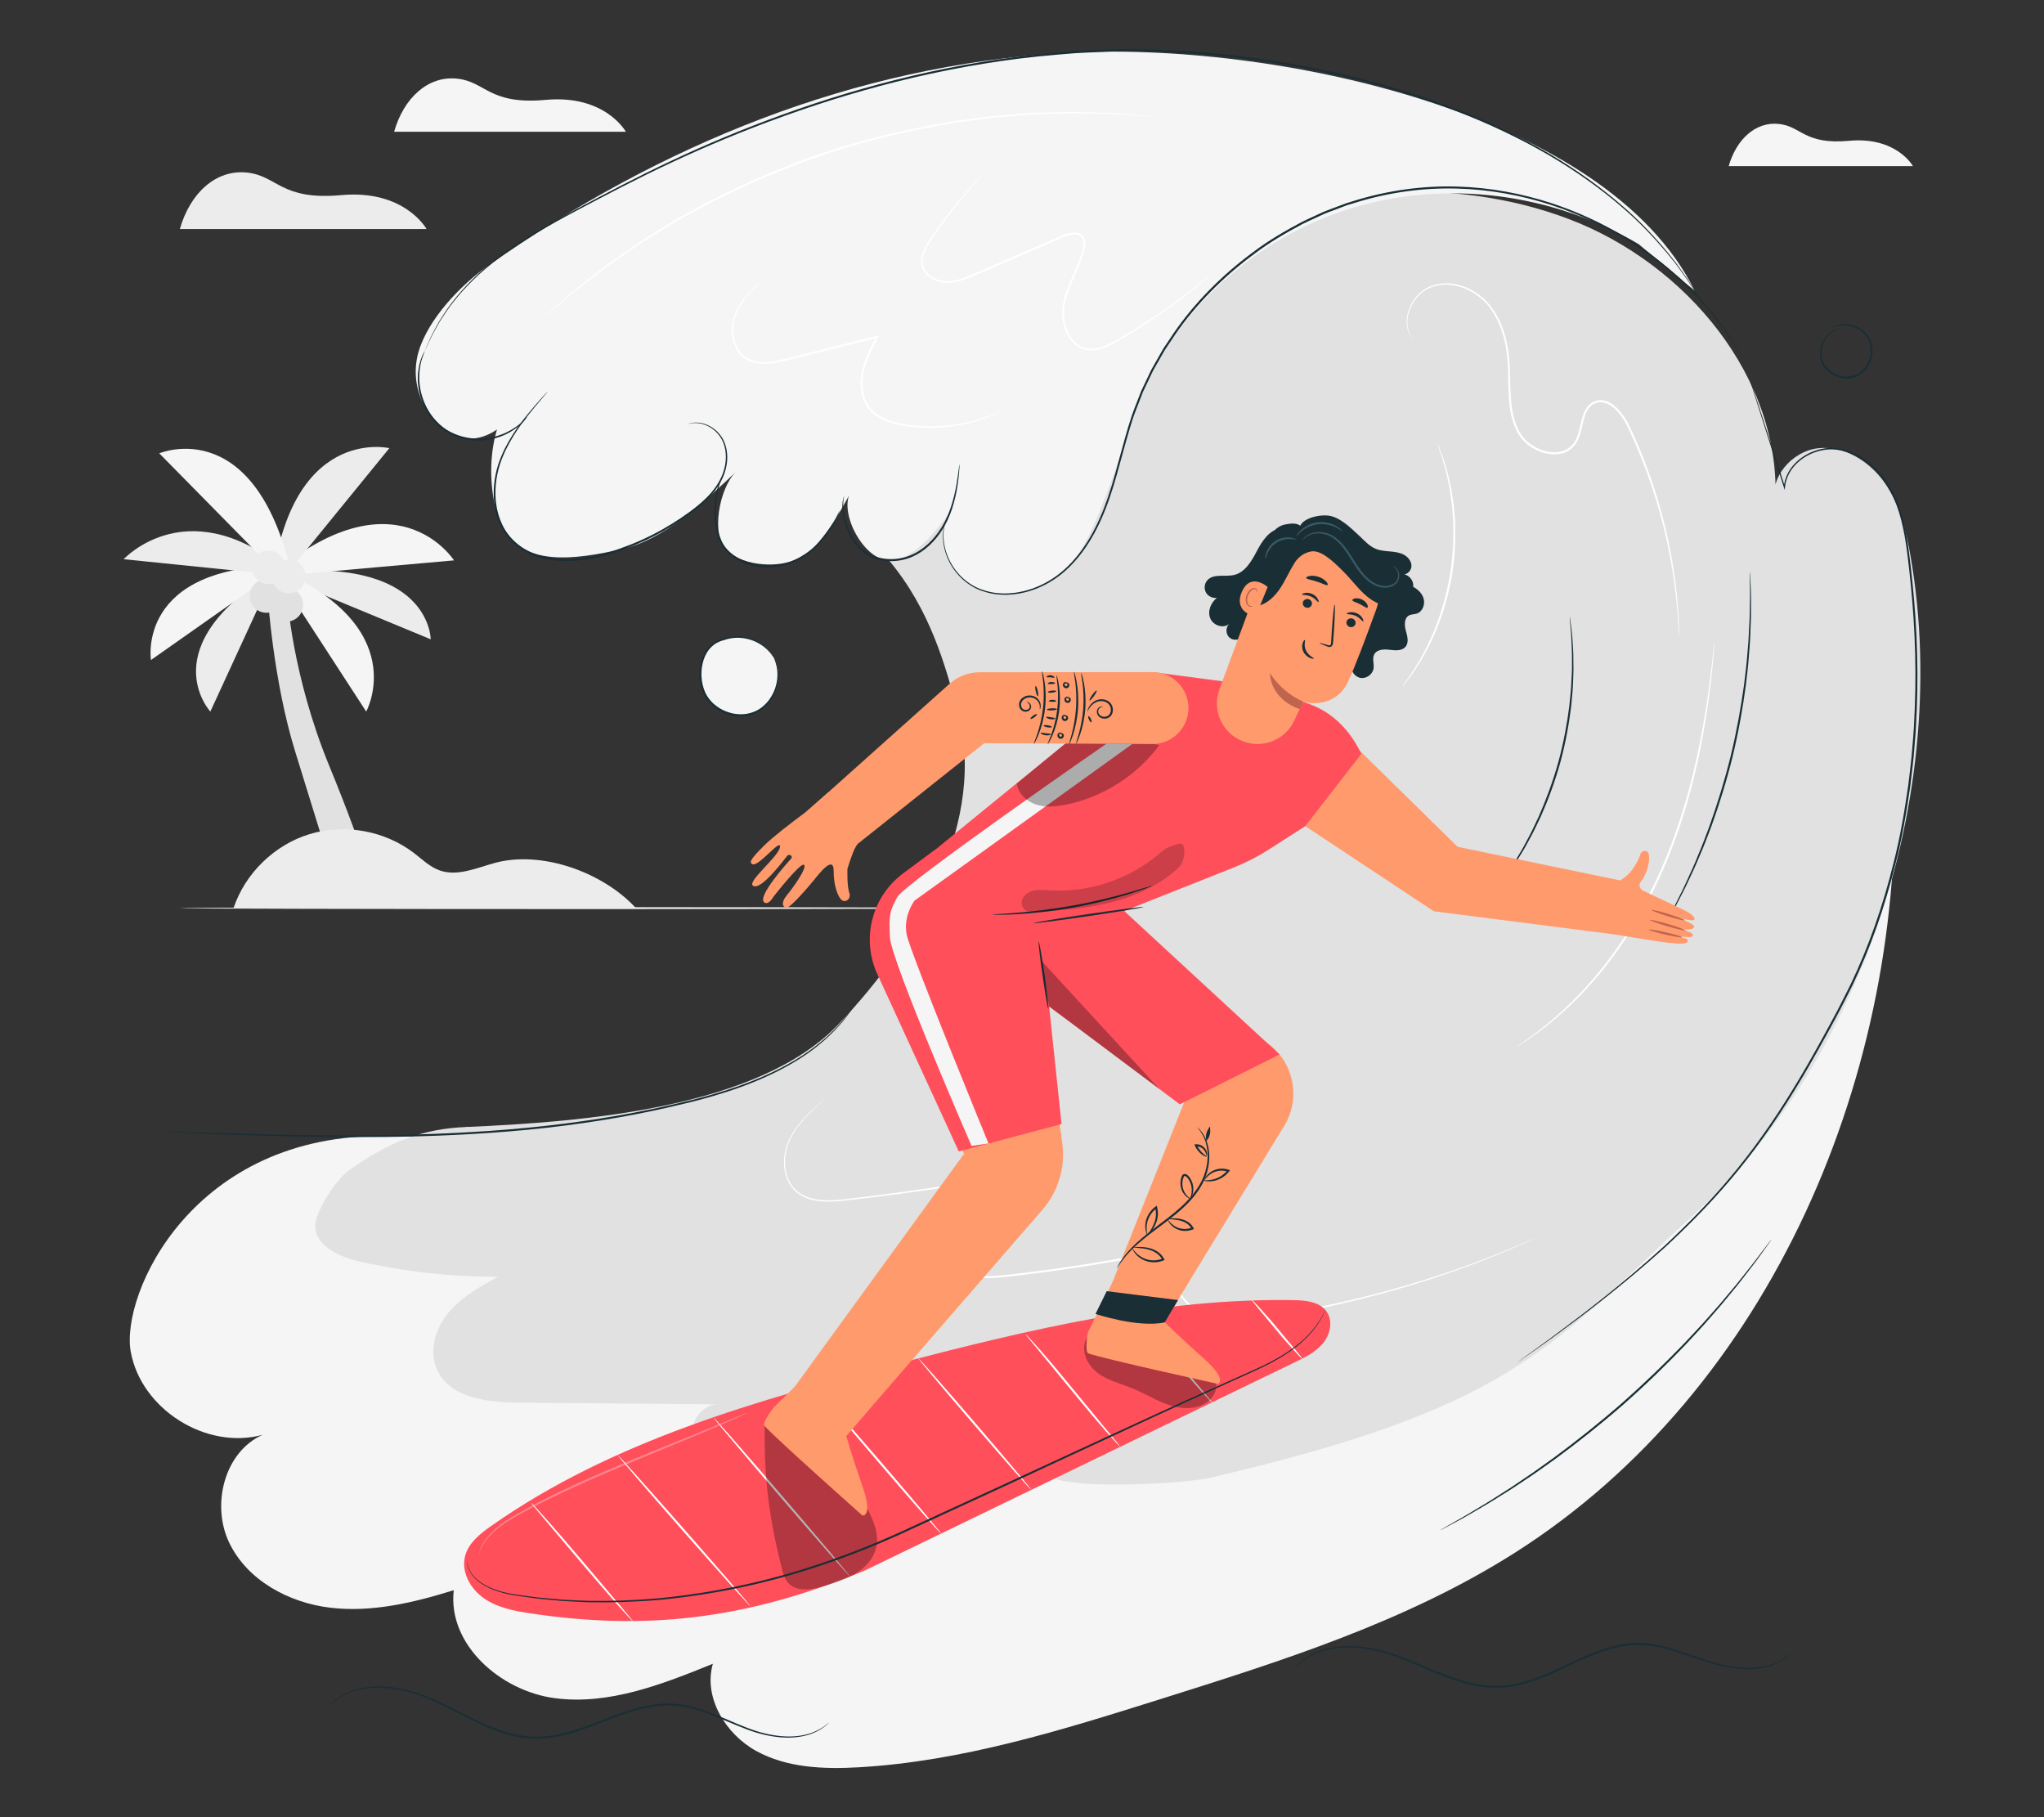 <?xml version="1.0" encoding="UTF-8"?>
<svg id="Layer_2" data-name="Layer 2" xmlns="http://www.w3.org/2000/svg" viewBox="0 0 540 480">
  <rect x="0" y="0" width="540" height="480" fill="#333333" stroke="none"/>
  <defs>
    <style>
      .cls-1 {
        fill: #bf654e;
      }

      .cls-1, .cls-2, .cls-3, .cls-4, .cls-5, .cls-6, .cls-7, .cls-8, .cls-9, .cls-10, .cls-11, .cls-12 {
        stroke-width: 0px;
      }

      .cls-2 {
        fill: #375a64;
      }

      .cls-3 {
        fill: #e1e1e1;
      }

      .cls-4 {
        fill: #ececec;
      }

      .cls-13 {
        opacity: .2;
      }

      .cls-6, .cls-14 {
        opacity: .3;
      }

      .cls-7 {
        fill: #f5f5f5;
      }

      .cls-8 {
        fill: none;
      }

      .cls-9 {
        fill: #1a2e35;
      }

      .cls-10 {
        fill: #fff;
      }

      .cls-11 {
        fill: #ff9a6c;
      }

      .cls-12 {
        fill: #ff4f5b;
      }
    </style>
  </defs>
  <g id="Layer_2-2" data-name="Layer 2">
    <g>
      <g>
        <path class="cls-7" d="M104.12,34.8h61.22s-5.41-9.85-21.17-8.42c-15.05,1.37-15.82-4.85-23.47-5.61-7.65-.77-14.03,5.1-16.58,14.03Z"/>
        <path class="cls-7" d="M456.7,43.88h48.67s-4.3-7.83-16.83-6.69c-11.96,1.09-12.57-3.85-18.66-4.46-6.08-.61-11.15,4.06-13.18,11.15Z"/>
        <path class="cls-4" d="M47.51,60.5h65.18s-5.76-10.49-22.54-8.96c-16.02,1.46-16.84-5.16-24.99-5.97-8.15-.81-14.94,5.43-17.65,14.94Z"/>
        <g>
          <path class="cls-3" d="M262.67,239.88c0,.15-48.2.27-107.64.27s-107.65-.12-107.65-.27,48.19-.27,107.65-.27,107.64.12,107.64.27Z"/>
          <path class="cls-4" d="M71.61,151.4l42.18,17.47s0-22.46-42.18-17.47Z"/>
          <path class="cls-3" d="M70.74,157.27l5.14.22s1.22,20.79,11.13,44.87c9.91,24.08,12.98,36.43,12.98,36.43h-9.58s-7.08-23.1-12.37-40.08c-5.94-19.09-7.31-41.44-7.31-41.44Z"/>
          <path class="cls-7" d="M71.95,149.77l24.8,38.19s12.52-22.79-24.8-38.19Z"/>
          <path class="cls-7" d="M71.21,152.35l48.73-4.33s-15.42-24.21-48.73,4.33Z"/>
          <path class="cls-4" d="M72.62,150.92l-17.05,37.04s-15.77-17.05,17.05-37.04Z"/>
          <path class="cls-7" d="M75.36,149.4l-35.48,24.94s-3.97-24.94,35.48-24.94Z"/>
          <path class="cls-4" d="M77.43,152.27l-44.75-4.56s17.71-19.36,44.75,4.56Z"/>
          <path class="cls-4" d="M71.6,156.72l31.26-38.34s-26.92-6.39-31.26,38.34Z"/>
          <path class="cls-7" d="M78,156.23l-35.92-36.48s26.93-11.48,35.92,36.48Z"/>
          <path class="cls-3" d="M71.21,159.77c0,2.45,1.99,4.44,4.44,4.44s4.44-1.99,4.44-4.44-1.99-4.44-4.44-4.44-4.44,1.99-4.44,4.44Z"/>
          <path class="cls-3" d="M65.95,157.42c0,2.45,1.99,4.44,4.44,4.44s4.44-1.99,4.44-4.44-1.99-4.44-4.44-4.44-4.44,1.99-4.44,4.44Z"/>
          <path class="cls-4" d="M71.88,152.27c0,2.45,1.99,4.44,4.44,4.44s4.44-1.99,4.44-4.44-1.99-4.44-4.44-4.44-4.44,1.99-4.44,4.44Z"/>
          <path class="cls-4" d="M66.47,149.84c0,2.45,1.99,4.44,4.44,4.44s4.44-1.99,4.44-4.44-1.99-4.44-4.44-4.44-4.44,1.99-4.44,4.44Z"/>
          <path class="cls-4" d="M130.76,227.93c-4.84,1.31-9.9,3.66-14.62,1.98-2.58-.92-4.6-2.92-6.77-4.58-7.7-5.91-18.3-7.84-27.59-5-9.28,2.83-17.01,10.35-20.09,19.55h106.32c-8.69-9.47-24.85-15.3-37.25-11.95Z"/>
        </g>
        <g>
          <path class="cls-7" d="M500.38,202.55c3.19,80.39-32.25,164.48-100.17,207.6-28.6,18.16-61.33,28.51-93.65,38.67-26.04,8.19-52.41,16.44-79.67,18-9.25.53-18.97.17-27.09-4.3-8.12-4.47-14.02-14.13-11.47-23.04-13.37,5.43-27.5,10.98-41.8,9.08-14.31-1.9-28.32-14.19-26.65-28.52-10.56,3.29-21.63,5.94-32.62,4.63-10.99-1.31-21.97-7.24-26.73-17.23-4.76-9.99-1.25-23.92,8.85-28.44-14.89,4.09-32.11-6.76-34.84-21.96-2.73-15.2,16.37-57.82,67.61-56.95l240.06,2.93,158.17-100.45"/>
          <path class="cls-3" d="M123.23,297.69c-11.13.45-20.07,3.57-31.23,11.6-3.12,2.25-8.18,10.03-8.66,13.85-.69,5.53,5.96,8.8,11.4,10.03,12.07,2.74,24.45,4.11,36.83,4.08-4.74,2.6-9.6,5.3-13.07,9.45-3.47,4.15-5.27,10.15-3.05,15.08,3.39,7.52,13.4,8.67,21.65,8.73,17.71.15,35.41.29,53.12.44-4.26-.42-7.86,4.18-7.38,8.43.48,4.26,4.04,7.67,8.06,9.16,4.02,1.49,8.43,1.38,12.7,1.07,23.76-1.76,46.63-9.44,69.2-17.07-5.71,5.24-1.02,15.74,6.34,18.19,7.35,2.45,33.37,1.3,40.91-.46,77.29-18.05,88.61-33.09,124.96-67.2"/>
          <path class="cls-3" d="M123.23,297.69c30.69-1.35,77.07-4.88,98.27-27.11,21.2-22.23,39.65-53.86,31.36-83.43-3.15-11.22-6.97-25.93-18.05-39.2-14.42-17.26,7.7-40.54,23.65-56.4,15.95-15.86,37.15-25.4,58.66-31.98,31.63-9.67,66.48-13.44,97.4-1.69,30.92,11.75,56.3,42.03,54.48,75.06-1.71-6.73,4.38-13.75,11.29-14.53,6.91-.78,13.65,3.44,17.63,9.14,3.98,5.7,5.66,12.66,6.85,19.51,11.3,65.17-15.01,144.15-70.92,185.06-37.21,27.22-87.08,36.97-133.08,40.12-50.62,3.47-103.25-14.42-151.47-30.24-7.9-2.59-15.94-5.66-21.95-11.41-6.01-5.75-18.24-24.88-4.11-32.89"/>
          <path class="cls-7" d="M447.69,76.76c-23.17-47.05-111.47-66.11-166.88-62.75-55.42,3.36-106.25,24.2-151.7,56.07-7.4,5.19-16.06,14.22-18.55,22.91-2.45,8.54,1.43,17.88,9.38,21.84,7.95,3.96,16.75-4.27,20.26-12.43-11.07,4.09-12.54,24.57-8.08,35.49,5.07,12.39,20.34,9.75,31.87,7.23s21.76-12.34,30.37-20.41c-4.35,4.24-6.75,16.94-2.14,20.91,4.61,3.96,13.45,4.49,18.93,1.88,5.49-2.61,11.12-12.67,13.91-18.07-4.02,5.27,3.1,18.63,9.73,18.52,6.63-.11,11.81-6.95,15.86-12.19-3.68,6.94.29,16.38,7.43,19.64,7.14,3.26,15.88,1,22.09-3.8,6.21-4.8,9.89-15.35,12.74-22.66s4.72-14.98,7.6-22.29c9.67-24.48,31.13-43.82,56.27-51.58,25.14-7.76,53.46-4.01,76.1,9.4"/>
          <g>
            <path class="cls-9" d="M483.73,86.65s.12-.1.38-.25c.26-.15.67-.34,1.22-.5,1.09-.33,2.85-.49,4.81.24.97.37,1.98.96,2.82,1.86.83.9,1.49,2.12,1.68,3.5.22,1.37.05,2.87-.54,4.26-.57,1.39-1.63,2.67-3.05,3.45-1.44.75-3.09.92-4.57.61-1.48-.29-2.82-1-3.81-1.98-1.01-.96-1.6-2.23-1.79-3.45-.19-1.23.02-2.39.37-3.36.73-1.96,2.07-3.16,3.07-3.69.25-.15.48-.25.69-.32.2-.09.38-.14.53-.17.29-.07.45-.1.45-.08.02.06-.62.17-1.57.75-.94.57-2.17,1.76-2.82,3.64-.31.93-.48,2.03-.29,3.16.2,1.13.75,2.27,1.7,3.16.92.9,2.18,1.56,3.56,1.82,1.38.28,2.9.12,4.21-.56,1.29-.71,2.28-1.88,2.82-3.18.56-1.29.74-2.7.54-3.97-.17-1.29-.76-2.41-1.52-3.27-.78-.85-1.72-1.43-2.63-1.81-1.85-.74-3.54-.65-4.61-.39-1.09.26-1.63.6-1.66.55Z"/>
            <path class="cls-10" d="M443.59,167.94s-.02-.15-.05-.43c-.02-.31-.05-.73-.08-1.27-.05-1.12-.16-2.77-.33-4.89-.35-4.24-1.06-10.37-2.64-17.82-1.61-7.43-4.12-16.18-8.08-25.42-.5-1.15-1-2.32-1.55-3.49-.56-1.16-1.05-2.37-1.73-3.47-.68-1.1-1.47-2.17-2.43-3.07-.96-.88-2.1-1.65-3.39-1.8-1.27-.15-2.62.4-3.44,1.41-.86,1.01-1.26,2.37-1.59,3.72-.34,1.36-.61,2.78-1.13,4.16-.51,1.37-1.44,2.67-2.74,3.46-1.3.8-2.85,1.07-4.31.98-1.48-.09-2.9-.51-4.2-1.14-1.3-.63-2.5-1.47-3.47-2.52-.99-1.04-1.7-2.3-2.22-3.58-1.07-2.58-1.44-5.32-1.6-7.96-.16-2.65-.12-5.23-.23-7.74-.19-4.99-1.19-9.77-3.4-13.64-1.09-1.93-2.46-3.61-4.07-4.89-1.6-1.28-3.37-2.23-5.17-2.76-3.58-1.13-7.3-.55-9.69,1.22-2.41,1.79-3.64,4.27-4.04,6.31-.46,2.08-.04,3.75.35,4.77.19.52.41.89.56,1.13.14.25.21.38.21.38,0,0-.09-.11-.25-.35-.17-.24-.4-.6-.62-1.12-.43-1.02-.9-2.73-.46-4.85.38-2.1,1.6-4.65,4.06-6.52,2.46-1.87,6.29-2.48,9.98-1.35,1.85.54,3.68,1.49,5.33,2.8,1.65,1.31,3.08,3.03,4.2,4.99,2.27,3.94,3.3,8.8,3.51,13.84.11,2.53.08,5.11.25,7.73.16,2.61.53,5.29,1.57,7.79.51,1.25,1.18,2.43,2.12,3.42.92,1,2.07,1.8,3.31,2.4,1.24.6,2.61,1,4,1.08,1.38.08,2.81-.17,4-.9,1.18-.73,2.03-1.89,2.52-3.2.5-1.31.77-2.71,1.11-4.09.35-1.37.75-2.81,1.71-3.94.93-1.14,2.46-1.77,3.91-1.59,1.47.17,2.69,1.02,3.69,1.94,1,.95,1.81,2.04,2.51,3.18.71,1.14,1.2,2.36,1.75,3.53.55,1.17,1.05,2.34,1.55,3.5,3.96,9.29,6.43,18.08,8,25.54,1.54,7.47,2.19,13.63,2.48,17.88.14,2.13.22,3.78.23,4.9.01.54.02.96.03,1.28,0,.29,0,.44,0,.44Z"/>
            <path class="cls-9" d="M439.32,245.22s.03-.08.1-.24c.09-.18.2-.4.34-.66.33-.62.77-1.46,1.34-2.53.6-1.09,1.31-2.43,2.08-4.02.77-1.58,1.71-3.36,2.6-5.4.46-1.01.94-2.07,1.45-3.17.5-1.1.96-2.28,1.46-3.48,1.04-2.39,1.99-5.02,3.02-7.76,1.96-5.53,3.89-11.69,5.52-18.26,1.59-6.59,2.72-12.94,3.52-18.76.35-2.91.71-5.68.89-8.28.1-1.3.24-2.55.3-3.76.06-1.21.12-2.37.18-3.48.15-2.22.13-4.22.18-5.99.05-1.76.04-3.28.01-4.52,0-1.21-.02-2.16-.02-2.86,0-.3,0-.54,0-.74,0-.17.01-.25.02-.25s.02.09.03.25c.01.2.03.44.05.74.03.7.07,1.65.12,2.86.06,1.24.11,2.76.08,4.53-.01,1.77.03,3.78-.1,6-.05,1.11-.09,2.28-.14,3.49-.05,1.21-.18,2.47-.27,3.78-.16,2.61-.51,5.39-.85,8.31-.78,5.83-1.9,12.21-3.49,18.82-1.63,6.59-3.58,12.77-5.57,18.31-1.05,2.75-2.02,5.37-3.08,7.77-.52,1.2-.99,2.37-1.5,3.48-.51,1.1-1.01,2.15-1.48,3.16-.91,2.03-1.88,3.8-2.68,5.37-.79,1.58-1.54,2.91-2.16,3.98-.6,1.05-1.08,1.88-1.43,2.48-.15.26-.28.47-.38.64-.09.14-.14.21-.15.21Z"/>
            <path class="cls-9" d="M414.68,162.77s.07.27.14.78c.07.57.17,1.31.29,2.25.06.49.13,1.04.2,1.63.06.6.09,1.25.14,1.95.08,1.4.23,2.99.21,4.75,0,.88.02,1.81.03,2.77,0,.96-.07,1.96-.1,3-.04,2.08-.29,4.28-.5,6.6-.56,4.63-1.46,9.69-2.87,14.89-1.45,5.19-3.26,10-5.15,14.26-1,2.11-1.92,4.12-2.95,5.93-.5.91-.95,1.8-1.44,2.63-.5.82-.98,1.61-1.44,2.36-.89,1.53-1.83,2.81-2.61,3.97-.4.57-.76,1.12-1.11,1.6-.36.47-.7.9-1,1.3-.58.74-1.05,1.34-1.4,1.78-.32.4-.5.61-.52.6-.01-.01.13-.24.43-.67.33-.46.77-1.08,1.32-1.84.29-.4.61-.84.96-1.32.34-.49.69-1.04,1.07-1.62.76-1.17,1.68-2.47,2.54-4,.45-.76.92-1.55,1.4-2.37.48-.83.92-1.72,1.41-2.63,1-1.81,1.9-3.82,2.89-5.92,1.85-4.25,3.64-9.04,5.09-14.2,1.4-5.17,2.31-10.2,2.89-14.8.23-2.31.49-4.5.55-6.56.04-1.03.13-2.03.14-2.98,0-.96,0-1.88,0-2.76.04-1.76-.08-3.34-.13-4.74-.03-.7-.05-1.35-.09-1.94-.05-.59-.1-1.13-.15-1.63-.08-.94-.14-1.69-.19-2.26-.04-.52-.05-.79-.03-.79Z"/>
          </g>
          <path class="cls-10" d="M370.49,181.37s.11-.21.36-.59c.29-.42.66-.96,1.13-1.62.25-.35.53-.74.82-1.16.29-.43.57-.92.9-1.44.63-1.04,1.41-2.19,2.09-3.56.36-.68.74-1.38,1.13-2.12.39-.74.71-1.55,1.09-2.36.79-1.62,1.43-3.43,2.14-5.32,1.3-3.83,2.44-8.14,3.13-12.75.64-4.63.77-9.08.61-13.12-.15-2.02-.25-3.94-.55-5.71-.13-.89-.22-1.76-.38-2.57-.17-.82-.33-1.6-.48-2.35-.26-1.51-.69-2.83-1-4.01-.16-.59-.3-1.14-.45-1.63-.17-.49-.32-.94-.46-1.35-.26-.77-.46-1.39-.62-1.87-.14-.43-.2-.66-.18-.67.02,0,.11.21.28.63.18.47.42,1.09.72,1.84.15.41.32.85.51,1.34.17.49.32,1.04.5,1.63.33,1.17.79,2.5,1.08,4.01.17.75.34,1.54.52,2.36.17.82.27,1.69.41,2.59.32,1.79.44,3.72.61,5.75.19,4.07.08,8.56-.57,13.23-.7,4.65-1.86,9-3.2,12.84-.74,1.9-1.39,3.72-2.21,5.34-.39.82-.73,1.62-1.13,2.36-.4.73-.79,1.44-1.17,2.12-.71,1.37-1.52,2.51-2.17,3.54-.34.51-.63,1-.94,1.42-.31.41-.6.79-.87,1.14-.5.64-.9,1.16-1.21,1.57-.28.35-.44.53-.45.52Z"/>
          <path class="cls-10" d="M400.8,276.41s.08-.08.25-.2c.2-.14.45-.32.76-.54.66-.49,1.7-1.12,2.93-2.07,2.53-1.82,6.05-4.65,10.05-8.53,4-3.87,8.38-8.89,12.59-14.93,4.22-6.03,8.21-13.11,11.62-20.9,6.76-15.64,9.91-30.86,11.64-41.85.86-5.51,1.4-9.99,1.74-13.09.17-1.52.29-2.72.39-3.57.05-.38.08-.69.11-.93.03-.21.05-.32.06-.31,0,0,0,.11,0,.32-.01.24-.03.55-.06.93-.06.82-.14,2.03-.29,3.58-.27,3.11-.75,7.6-1.57,13.13-1.63,11.02-4.72,26.3-11.52,42.01-3.42,7.82-7.45,14.92-11.71,20.97-4.26,6.05-8.68,11.07-12.73,14.92-4.05,3.86-7.62,6.66-10.19,8.43-1.26.93-2.31,1.53-2.99,1.99-.33.21-.59.37-.79.5-.18.11-.27.16-.28.15Z"/>
          <path class="cls-10" d="M306.15,30.96s-.16,0-.46-.01c-.33-.02-.77-.05-1.33-.09-1.2-.09-2.92-.22-5.12-.38-1.11-.09-2.35-.18-3.7-.29-1.35-.07-2.83-.08-4.41-.13-3.17-.05-6.77-.27-10.76-.07-1.99.06-4.08.12-6.25.18-2.17.07-4.43.33-6.76.5-1.17.1-2.36.19-3.56.29-.6.05-1.21.09-1.82.16-.61.08-1.22.17-1.84.25-2.47.33-5.02.68-7.63,1.03-10.4,1.7-21.73,4.23-33.31,7.95-11.55,3.83-22.2,8.47-31.59,13.23-2.32,1.26-4.57,2.48-6.77,3.67-.55.3-1.09.59-1.63.89-.54.3-1.05.63-1.57.95-1.03.63-2.05,1.25-3.05,1.87-1.99,1.24-3.96,2.36-5.76,3.58-1.79,1.23-3.51,2.42-5.15,3.55-3.34,2.18-6.12,4.49-8.65,6.4-1.25.97-2.44,1.85-3.49,2.7-1.03.88-1.97,1.69-2.82,2.42-1.68,1.43-3,2.55-3.91,3.33-.44.36-.78.65-1.03.86-.23.19-.36.29-.36.28,0,0,.1-.11.32-.32.24-.22.57-.52.99-.9.9-.8,2.19-1.94,3.85-3.41.84-.74,1.77-1.56,2.79-2.46,1.04-.87,2.22-1.76,3.46-2.74,2.51-1.93,5.28-4.26,8.61-6.47,1.64-1.14,3.36-2.34,5.15-3.58,1.8-1.23,3.77-2.36,5.75-3.62,1-.62,2.02-1.25,3.05-1.88.52-.31,1.03-.65,1.57-.95.54-.3,1.09-.59,1.63-.89,2.2-1.2,4.46-2.43,6.77-3.7,9.41-4.8,20.07-9.46,31.65-13.3,11.61-3.73,22.97-6.25,33.4-7.93,2.62-.35,5.17-.68,7.65-1.01.62-.08,1.24-.16,1.85-.24.61-.07,1.22-.1,1.83-.15,1.21-.09,2.4-.19,3.57-.28,2.34-.16,4.6-.41,6.78-.47,2.18-.05,4.27-.1,6.27-.14,3.99-.18,7.6.07,10.77.15,1.58.06,3.06.08,4.42.17,1.35.12,2.59.24,3.7.34,2.2.21,3.92.37,5.12.49.56.06,1.01.11,1.33.14.3.03.45.06.45.07Z"/>
          <path class="cls-10" d="M319.89,72.54s-.09.1-.28.27c-.21.19-.49.44-.85.75-.75.65-1.88,1.6-3.35,2.79-2.95,2.37-7.31,5.71-12.99,9.4-1.42.93-2.92,1.87-4.5,2.83-1.59.94-3.21,1.97-5.03,2.84-1.79.84-3.94,1.52-6.12.99-1.07-.24-2.1-.76-2.93-1.53-.84-.76-1.5-1.71-1.99-2.74-.99-2.07-1.37-4.45-1.15-6.83.24-2.39,1.1-4.67,2.03-6.93.94-2.25,2.01-4.49,2.77-6.86.19-.59.36-1.19.5-1.8.15-.61.26-1.22.23-1.8-.02-.59-.27-1.13-.71-1.49-.43-.36-1.03-.49-1.64-.49-1.23.02-2.43.46-3.58.98-1.17.51-2.33,1.01-3.49,1.51-2.31,1-4.58,1.98-6.82,2.95-4.47,1.93-8.78,3.8-12.89,5.57-2.06.87-4.17,1.66-6.35,1.76-2.17.14-4.34-.6-5.84-2.03-.74-.72-1.29-1.63-1.49-2.62-.22-.98-.11-1.99.17-2.89.57-1.82,1.64-3.29,2.58-4.69,3.81-5.61,7.36-9.81,9.88-12.63,1.27-1.41,2.29-2.47,2.98-3.18.34-.34.6-.6.8-.8.18-.18.28-.27.29-.26,0,0-.08.11-.25.3-.19.21-.44.48-.76.84-.67.74-1.66,1.82-2.9,3.25-2.47,2.86-5.96,7.09-9.72,12.7-.93,1.4-1.97,2.87-2.5,4.6-.26.86-.36,1.79-.15,2.68.19.9.7,1.72,1.38,2.39,1.39,1.32,3.44,2.02,5.5,1.88,2.08-.11,4.14-.87,6.18-1.75,4.1-1.78,8.41-3.66,12.87-5.6,2.23-.97,4.51-1.96,6.81-2.96,1.15-.5,2.32-1.01,3.48-1.51,1.16-.52,2.43-1.01,3.79-1.02.68,0,1.41.14,1.98.61.57.46.88,1.18.9,1.87.04.69-.09,1.34-.24,1.96-.14.63-.32,1.24-.51,1.84-.78,2.42-1.86,4.66-2.8,6.9-.93,2.23-1.77,4.49-2.01,6.77-.22,2.28.15,4.59,1.09,6.56.91,1.97,2.56,3.59,4.59,4.02,2.01.5,4.06-.12,5.82-.93,1.78-.84,3.42-1.86,5.01-2.79,1.58-.94,3.09-1.88,4.51-2.79,5.7-3.64,10.08-6.93,13.07-9.25,1.46-1.16,2.61-2.07,3.41-2.71.37-.3.66-.53.88-.71.2-.16.31-.23.31-.23Z"/>
          <path class="cls-10" d="M265.34,108.21s-.08.06-.26.15c-.2.1-.46.24-.77.4-.68.34-1.71.83-3.07,1.35-2.71,1.06-6.8,2.32-12.03,2.77-2.61.22-5.5.21-8.57-.13-1.53-.2-3.12-.42-4.72-.87-1.59-.45-3.21-1.1-4.64-2.16-1.43-1.04-2.59-2.56-3.22-4.32-.64-1.75-.82-3.68-.65-5.59.37-3.87,2.24-7.46,4.12-10.98l.31.39c-.54.14-1.13.28-1.72.43-7.98,1.98-15.59,3.87-22.51,5.59-1.74.42-3.46.78-5.18.85-1.71.07-3.43-.19-4.88-.95-1.46-.75-2.55-2-3.21-3.35-.66-1.36-.95-2.8-.98-4.17-.11-2.76.87-5.17,2-6.99,1.13-1.84,2.39-3.22,3.45-4.3,1.06-1.08,1.93-1.86,2.52-2.39.28-.24.5-.44.68-.59.16-.13.24-.2.24-.19s-.06.08-.21.23c-.17.16-.38.37-.64.63-.57.56-1.41,1.36-2.45,2.46-1.02,1.1-2.25,2.48-3.34,4.31-1.08,1.81-2,4.14-1.87,6.82.04,1.32.34,2.71.97,4,.64,1.28,1.67,2.44,3.04,3.14,1.37.71,3,.95,4.65.87,1.66-.08,3.36-.44,5.08-.86,6.92-1.73,14.52-3.64,22.5-5.64.59-.15,1.18-.29,1.72-.43l.6-.15-.29.54c-1.89,3.51-3.71,7.05-4.07,10.77-.17,1.84,0,3.69.6,5.36.59,1.67,1.67,3.09,3.03,4.1,1.36,1.01,2.92,1.65,4.47,2.1,1.56.45,3.13.68,4.64.89,3.04.35,5.9.39,8.49.2,5.19-.4,9.27-1.59,11.99-2.59,1.37-.49,2.4-.94,3.1-1.25.33-.14.59-.26.8-.35.18-.08.28-.11.28-.1Z"/>
        </g>
        <path class="cls-10" d="M406.73,326.44s-.18.1-.53.27c-.37.17-.89.42-1.58.75-1.38.67-3.46,1.59-6.15,2.76-5.4,2.31-13.36,5.45-23.55,8.62-10.19,3.18-22.63,6.35-36.83,8.82-3.54.62-7.21,1.29-11.03,1.34-3.79.06-7.86-.61-11.25-2.85-1.69-1.09-3.2-2.53-4.29-4.29-1.04-1.76-1.73-3.88-1.46-6.01.22-2.12,1.2-4.13,2.68-5.7,1.48-1.55,3.67-2.57,5.91-2.34l1.61.17-1.58.36c-9.66,2.2-19.75,4.18-30.15,5.85-6.11.98-12.16,1.83-18.1,2.55-2.97.33-5.91.78-8.87.84-2.93.04-5.96-.24-8.6-1.58-1.31-.67-2.47-1.64-3.31-2.82-.85-1.19-1.36-2.59-1.57-4-.37-2.85.38-5.71,1.76-8.09,1.41-2.39,3.42-4.27,5.55-5.82,2.14-1.56,4.41-2.81,6.62-4.04l.16.45c-12.03,2.01-23.14,3.56-33.03,4.76-2.48.29-4.86.6-7.19.82-2.32.2-4.61.25-6.76-.18-2.14-.41-4.12-1.4-5.51-2.88-1.37-1.49-2.13-3.35-2.41-5.14-.57-3.62.45-6.91,1.86-9.31,1.41-2.44,3.07-4.2,4.44-5.56,2.79-2.68,4.44-3.94,4.44-3.94,0,0-.09.09-.28.27-.2.18-.48.43-.84.76-.74.67-1.86,1.65-3.21,3.02-1.35,1.37-2.98,3.13-4.35,5.56-1.37,2.39-2.35,5.62-1.77,9.16.28,1.75,1.03,3.54,2.36,4.97,1.34,1.42,3.25,2.36,5.34,2.76,4.23.81,8.91-.16,13.84-.69,9.88-1.23,20.98-2.81,33-4.84l1.39-.23-1.23.68c-2.21,1.23-4.46,2.48-6.56,4.02-2.09,1.53-4.06,3.38-5.41,5.68-1.33,2.29-2.04,5.05-1.68,7.76.2,1.34.68,2.65,1.48,3.77.8,1.12,1.89,2.03,3.13,2.66,2.51,1.28,5.45,1.56,8.34,1.51,2.91-.06,5.85-.5,8.82-.84,5.94-.72,11.98-1.57,18.08-2.55,10.39-1.67,20.47-3.64,30.11-5.83l.03.52c-2.05-.21-4.07.72-5.48,2.18-1.4,1.47-2.34,3.39-2.54,5.39-.26,1.99.39,3.99,1.38,5.68,1.04,1.68,2.49,3.08,4.13,4.14,3.28,2.17,7.23,2.84,10.97,2.78,3.77-.05,7.42-.7,10.96-1.31,14.18-2.43,26.62-5.55,36.81-8.69,10.2-3.13,18.17-6.21,23.58-8.47,2.7-1.15,4.79-2.04,6.18-2.67.69-.3,1.22-.54,1.6-.7.36-.16.55-.22.55-.22Z"/>
        <path class="cls-7" d="M204.48,173.82c-2.41-4.61-8.54-6.73-13.36-4.91h.03c-5.49,1.24-7.28,8.15-5.37,13.45,1.9,5.3,8.75,8.12,13.87,5.77,5.11-2.35,7.44-9.31,4.84-14.3Z"/>
        <path class="cls-9" d="M204.48,173.82s.55.76.95,2.39c.38,1.6.49,4.16-.74,6.93-.61,1.37-1.56,2.76-2.93,3.9-1.34,1.16-3.19,1.93-5.17,2.13-1,.07-2.03.02-3.05-.17-1.02-.22-2.04-.56-3.01-1.05-.96-.51-1.87-1.15-2.69-1.93-.79-.8-1.48-1.73-1.98-2.78-1.31-2.97-1.38-6.27-.46-9.06.47-1.39,1.21-2.67,2.22-3.63,1-.97,2.24-1.6,3.48-1.88l.15.44h-.03s-.18-.41-.18-.41c2.25-.8,4.52-.77,6.37-.31,1.87.43,3.35,1.29,4.42,2.13,1.07.85,1.74,1.71,2.13,2.32.2.3.31.56.41.72.09.17.12.26.11.26-.08.07-.67-1.46-2.82-3.1-1.07-.79-2.52-1.59-4.35-1.98-1.8-.42-3.98-.41-6.12.37l-.18-.43h.03s.15.42.15.42c-1.16.28-2.31.87-3.24,1.78-.94.9-1.64,2.11-2.07,3.44-.86,2.66-.79,5.86.46,8.66.47.98,1.12,1.87,1.87,2.62.77.74,1.64,1.35,2.55,1.84.92.48,1.9.8,2.87,1.02.98.19,1.96.25,2.91.18,1.89-.18,3.64-.88,4.93-1.98,1.31-1.08,2.25-2.4,2.86-3.72,1.23-2.66,1.19-5.14.88-6.72-.32-1.6-.81-2.41-.74-2.43Z"/>
        <g>
          <path class="cls-9" d="M448.97,78.89s-.19-.27-.54-.82c-.36-.56-.87-1.37-1.55-2.43-.65-1.09-1.56-2.36-2.65-3.86-.55-.74-1.1-1.58-1.77-2.41-.67-.83-1.39-1.71-2.15-2.64-3.1-3.67-7.08-8.04-12.31-12.45-5.19-4.44-11.52-9.02-18.95-13.37-7.44-4.32-15.97-8.39-25.41-12.01-4.74-1.77-9.68-3.5-14.85-5.02-5.16-1.56-10.53-2.95-16.08-4.19-5.55-1.26-11.28-2.33-17.17-3.23-5.89-.9-11.93-1.64-18.1-2.14-6.17-.5-12.47-.78-18.86-.78-1.6-.01-3.2.04-4.81.06-1.61.05-3.22.14-4.84.21-1.62.08-3.24.13-4.87.24-1.63.13-3.26.27-4.89.4-26.2,2.21-50.64,8.51-72.04,16.21-10.71,3.85-20.7,8.04-29.86,12.34-9.17,4.29-17.51,8.7-25.12,12.73-3.81,2.01-7.38,4.02-10.71,6-3.32,1.99-6.37,4.02-9.12,6.04-5.5,4.06-9.66,8.29-12.6,12.08-1.51,1.87-2.63,3.7-3.64,5.25-.9,1.62-1.67,2.98-2.24,4.12-.52,1.14-.92,2.02-1.19,2.62-.27.59-.42.89-.42.89,0,0,.12-.31.37-.91.26-.61.65-1.49,1.15-2.65.55-1.14,1.31-2.52,2.2-4.15,1-1.56,2.11-3.4,3.61-5.29,2.93-3.82,7.09-8.1,12.59-12.2,2.75-2.04,5.8-4.08,9.12-6.09,3.33-2,6.91-4.01,10.71-6.04,7.6-4.05,15.94-8.49,25.11-12.8,9.16-4.33,19.16-8.54,29.88-12.41,21.42-7.73,45.9-14.06,72.16-16.28,1.64-.13,3.27-.27,4.9-.4,1.63-.12,3.26-.16,4.88-.24,1.62-.07,3.24-.16,4.85-.21,1.61-.02,3.22-.07,4.82-.06,6.41,0,12.72.29,18.9.79,6.18.5,12.23,1.25,18.13,2.15,5.9.9,11.64,1.98,17.2,3.25,5.56,1.24,10.94,2.65,16.11,4.22,5.18,1.52,10.13,3.26,14.88,5.05,9.46,3.65,18,7.74,25.45,12.1,7.43,4.38,13.76,9,18.95,13.47,5.22,4.44,9.2,8.84,12.28,12.54.75.94,1.46,1.83,2.13,2.66.66.84,1.21,1.68,1.75,2.43,1.08,1.51,1.98,2.79,2.61,3.9.66,1.08,1.16,1.9,1.5,2.47.34.56.5.85.5.85Z"/>
          <path class="cls-9" d="M139.29,110.1s-.08.15-.27.4c-.21.24-.46.64-.9,1.05-.82.88-2.2,2.01-4.13,3-1.93.99-4.47,1.74-7.35,1.81-2.87.08-6.09-.61-8.93-2.4-2.8-1.84-4.78-4.48-5.9-7.12-1.14-2.65-1.51-5.27-1.42-7.43.09-2.17.54-3.89,1-5,.19-.57.45-.97.58-1.26.15-.28.23-.42.25-.42.05.02-.24.62-.63,1.75-.4,1.12-.78,2.82-.82,4.94-.04,2.12.36,4.66,1.49,7.23,1.11,2.56,3.04,5.1,5.73,6.86,2.73,1.71,5.84,2.4,8.63,2.35,2.8-.04,5.28-.73,7.19-1.65,1.91-.92,3.3-1.97,4.15-2.8.86-.82,1.28-1.34,1.33-1.3Z"/>
          <path class="cls-9" d="M181.63,112.07s.1-.05.31-.13c.21-.09.53-.17.96-.25.85-.15,2.2-.15,3.75.47,1.53.61,3.31,1.86,4.42,3.99,1.1,2.11,1.41,4.97.64,7.85-.73,2.9-2.59,5.73-5.09,8.14-2.51,2.42-5.54,4.58-8.84,6.65-3.31,2.06-6.96,3.94-10.9,5.52-3.94,1.56-8.14,2.95-12.63,3.56-4.46.6-9.01.46-13.05-1.04-4.04-1.46-7.33-4.48-8.97-8.07-1.7-3.58-2.02-7.44-1.68-10.89.18-1.73.53-3.39,1-4.93.49-1.54,1.1-2.97,1.74-4.3,2.66-5.29,5.85-8.92,7.96-11.42,1.07-1.24,1.93-2.19,2.52-2.83.28-.3.5-.54.67-.72.15-.16.24-.24.24-.23,0,0-.06.1-.2.27-.16.19-.37.44-.63.76-.58.69-1.4,1.66-2.44,2.89-2.06,2.54-5.19,6.19-7.77,11.45-.63,1.32-1.22,2.73-1.69,4.25-.45,1.52-.79,3.15-.95,4.85-.32,3.39.02,7.17,1.68,10.63,1.61,3.48,4.78,6.37,8.71,7.79,3.92,1.45,8.39,1.6,12.79,1,4.42-.59,8.59-1.97,12.5-3.51,3.91-1.56,7.54-3.42,10.83-5.46,3.28-2.05,6.31-4.18,8.79-6.55,2.48-2.36,4.3-5.1,5.03-7.92.77-2.8.49-5.57-.54-7.62-1.05-2.05-2.75-3.31-4.23-3.93-1.5-.63-2.81-.67-3.66-.56-.85.11-1.27.31-1.29.27Z"/>
          <path class="cls-9" d="M221.8,134.88s-.04.2-.18.57c-.12.37-.35.9-.65,1.57-.62,1.34-1.64,3.24-3.31,5.31-1.66,2.05-4.02,4.28-7.21,5.82-1.59.77-3.38,1.33-5.28,1.6-1.9.25-3.92.2-5.92-.2-1.99-.44-3.87-1.21-5.46-2.31-.78-.57-1.54-1.14-2.14-1.87-.33-.34-.59-.72-.83-1.12-.27-.37-.44-.79-.64-1.19-.74-1.62-1.09-3.28-1.29-4.82-.21-1.55-.2-3.01-.13-4.33.16-2.65.66-4.75,1.18-6.14.28-.69.49-1.22.7-1.55.19-.34.3-.51.31-.5.05.03-.36.73-.82,2.13-.45,1.39-.88,3.48-.99,6.09-.04,1.3-.03,2.74.19,4.26.21,1.51.58,3.12,1.3,4.67.7,1.56,1.91,2.9,3.46,3.95,1.53,1.05,3.35,1.79,5.27,2.22,1.94.39,3.89.44,5.74.21,1.85-.25,3.59-.79,5.13-1.52,3.12-1.47,5.46-3.62,7.13-5.61,1.68-2,2.74-3.86,3.42-5.16.66-1.31.97-2.06,1.01-2.05Z"/>
          <path class="cls-9" d="M253.49,122.64s.02.21,0,.59c-.02.39-.05.96-.12,1.69-.14,1.47-.36,3.6-.94,6.18-.59,2.57-1.52,5.64-3.38,8.65-1.83,2.97-4.63,5.95-8.46,7.49-3.82,1.52-8.07,1.22-11.19-.52-1.57-.86-2.8-2.09-3.7-3.37-.91-1.29-1.56-2.6-2.03-3.84-.95-2.49-1.2-4.67-1.13-6.15.04-.74.14-1.31.25-1.69.11-.38.18-.57.2-.56.06.01-.23.79-.23,2.26,0,1.45.3,3.58,1.28,6,.49,1.21,1.15,2.48,2.04,3.72.89,1.24,2.07,2.39,3.57,3.2,2.98,1.63,7.08,1.91,10.74.45,3.69-1.48,6.42-4.36,8.24-7.26,1.84-2.92,2.8-5.93,3.43-8.47.62-2.55.9-4.66,1.1-6.12.09-.68.16-1.24.22-1.68.05-.38.09-.59.11-.58Z"/>
          <path class="cls-9" d="M459.7,93.37s-.16-.21-.43-.63c-.29-.44-.69-1.06-1.23-1.88-.55-.82-1.18-1.86-2-3.04-.87-1.15-1.87-2.47-3-3.96-.54-.77-1.22-1.49-1.9-2.27-.68-.78-1.4-1.6-2.15-2.45-.72-.88-1.61-1.67-2.48-2.55-.88-.87-1.79-1.76-2.74-2.7-3.99-3.5-8.68-7.34-14.41-10.79-5.73-3.43-12.35-6.63-19.83-9.04-7.46-2.41-15.78-4.02-24.6-4.25-8.81-.25-18.11.96-27.27,3.85-.57.18-1.16.33-1.73.52l-1.7.64c-1.13.43-2.27.86-3.41,1.29-1.15.42-2.23,1-3.36,1.49-1.11.53-2.25,1-3.35,1.57-4.37,2.33-8.74,4.86-12.8,7.94-8.19,6.05-15.28,13.21-20.74,21.11-.67,1-1.33,1.99-2,2.98-.32.5-.68.98-.97,1.49l-.88,1.54c-.58,1.02-1.17,2.04-1.74,3.05-.59,1.01-1.03,2.09-1.54,3.12-.5,1.04-.99,2.08-1.48,3.11-.41,1.06-.82,2.12-1.23,3.18-.4,1.06-.83,2.09-1.2,3.15-.36,1.06-.7,2.12-1.01,3.17-2.54,8.45-4.27,16.75-7.52,23.98-3.16,7.2-7.8,13.39-13.69,16.79-5.82,3.42-12.41,4.16-17.51,2.42-2.57-.79-4.68-2.3-6.26-3.94-1.59-1.66-2.68-3.49-3.37-5.24-1.39-3.53-1.17-6.61-.68-8.5.29-.95.55-1.66.8-2.1.23-.45.36-.68.36-.68,0,0-.1.24-.31.7-.24.45-.48,1.16-.75,2.1-.46,1.88-.63,4.92.77,8.39.7,1.72,1.79,3.52,3.36,5.14,1.57,1.61,3.63,3.06,6.17,3.83,5.01,1.68,11.5.92,17.22-2.47,2.87-1.68,5.49-4.06,7.74-6.9,2.26-2.85,4.16-6.15,5.74-9.74,3.21-7.18,4.92-15.46,7.45-23.95.32-1.06.66-2.13,1.01-3.19.36-1.06.8-2.11,1.2-3.17.41-1.06.82-2.13,1.24-3.2.49-1.04.99-2.08,1.49-3.13.52-1.04.95-2.13,1.55-3.14.58-1.02,1.16-2.05,1.75-3.08l.88-1.55c.3-.52.65-1,.98-1.5.67-.99,1.33-1.99,2.01-3,5.49-7.95,12.62-15.16,20.85-21.24,4.08-3.1,8.48-5.64,12.87-7.98,1.11-.57,2.25-1.05,3.37-1.58,1.13-.5,2.23-1.08,3.38-1.5,1.15-.43,2.29-.86,3.43-1.29l1.71-.64c.57-.19,1.16-.35,1.74-.53,9.22-2.89,18.58-4.1,27.45-3.84,8.87.25,17.23,1.89,24.73,4.32,7.5,2.44,14.15,5.67,19.89,9.14,5.75,3.48,10.44,7.36,14.42,10.89.94.94,1.85,1.85,2.73,2.72.86.89,1.75,1.68,2.47,2.57.75.86,1.46,1.69,2.14,2.47.68.79,1.35,1.52,1.88,2.29,1.11,1.5,2.1,2.84,2.97,4,.81,1.19,1.43,2.25,1.96,3.08.51.83.91,1.46,1.18,1.91.26.43.39.66.39.66Z"/>
          <path class="cls-9" d="M400.8,359.93s.23-.19.69-.53c.48-.35,1.17-.85,2.07-1.51,1.81-1.34,4.54-3.24,7.96-5.81,6.86-5.11,16.75-12.59,28.08-22.87,5.59-5.22,11.53-11.14,17.32-18.01,5.8-6.86,11.39-14.7,16.66-23.33,2.66-4.3,5.21-8.81,7.77-13.44,1.29-2.31,2.54-4.68,3.83-7.05,1.27-2.38,2.45-4.84,3.7-7.29,4.76-9.91,8.54-20.71,11.34-32.02,1.77-6.87,2.94-13.78,3.91-20.57.4-3.41.86-6.78,1.09-10.14.13-1.68.31-3.34.39-5.01.08-1.66.16-3.32.24-4.96.56-13.16-.19-25.73-1.51-37.37-.64-5.82-1.41-11.46-3.26-16.55-.93-2.53-2.13-4.9-3.67-6.97-1.54-2.05-3.37-3.83-5.42-5.16-2.04-1.34-4.31-2.23-6.59-2.52-1.14-.16-2.28-.16-3.39.02-1.11.15-2.17.46-3.17.87-2.01.82-3.74,2.11-5.03,3.67-1.29,1.56-2.04,3.44-2.23,5.29l-.08.76-.23-.73c-3.03-9.53-5.42-17.07-7.06-22.23-.81-2.57-1.43-4.55-1.85-5.9-.2-.66-.36-1.16-.47-1.52-.1-.34-.14-.52-.14-.52,0,0,.07.17.19.51.12.35.29.85.51,1.51.44,1.35,1.09,3.32,1.93,5.87,1.67,5.16,4.11,12.68,7.2,22.19l-.31.03c.18-1.92.96-3.87,2.28-5.48,1.32-1.61,3.09-2.94,5.15-3.79,1.03-.43,2.12-.75,3.26-.91,1.13-.19,2.32-.19,3.49-.03,2.35.29,4.68,1.2,6.77,2.56,2.1,1.35,3.96,3.16,5.54,5.25,1.57,2.1,2.8,4.51,3.75,7.07,1.89,5.14,2.67,10.82,3.32,16.65,1.34,11.66,2.11,24.26,1.56,37.45-.08,1.65-.16,3.31-.24,4.97-.07,1.67-.26,3.34-.38,5.02-.23,3.37-.68,6.75-1.09,10.17-.98,6.81-2.14,13.74-3.92,20.63-2.81,11.35-6.6,22.18-11.39,32.12-1.25,2.46-2.44,4.92-3.71,7.3-1.29,2.37-2.54,4.74-3.84,7.05-2.57,4.63-5.13,9.15-7.8,13.45-5.29,8.64-10.9,16.49-16.74,23.36-5.82,6.88-11.79,12.8-17.4,18-11.38,10.26-21.32,17.69-28.22,22.76-3.45,2.54-6.19,4.41-8.03,5.72-.91.64-1.62,1.13-2.1,1.47-.47.33-.73.49-.73.49Z"/>
          <path class="cls-9" d="M473.84,436.07s-.07.1-.23.28c-.16.17-.4.44-.73.77-.7.62-1.79,1.51-3.42,2.25-1.62.75-3.77,1.31-6.3,1.49-2.53.15-5.44-.08-8.54-.81-3.11-.74-6.38-1.95-9.91-3.12-3.52-1.16-7.38-2.32-11.54-2.41-.52-.03-1.04,0-1.56.04-.52.04-1.05.05-1.58.11-1.05.17-2.12.28-3.17.57-2.13.47-4.23,1.23-6.34,2.08-4.21,1.71-8.39,3.95-12.89,5.77-4.48,1.84-9.24,3.03-13.86,2.72-4.62-.28-8.89-1.68-12.79-3.21-3.91-1.54-7.53-3.22-11-4.56-1.73-.69-3.44-1.23-5.1-1.68-1.67-.4-3.29-.75-4.86-.92-6.28-.84-11.48.51-14.46,2.38-3,1.9-3.99,3.72-4.08,3.62,0,0,.06-.11.21-.3.17-.21.38-.49.66-.84.6-.71,1.61-1.69,3.1-2.67,2.98-1.95,8.26-3.38,14.61-2.58,1.59.16,3.23.49,4.92.89,1.68.44,3.42.99,5.16,1.67,3.5,1.33,7.13,2.99,11.02,4.51,3.89,1.51,8.11,2.88,12.64,3.14,4.53.3,9.18-.86,13.63-2.69,4.47-1.81,8.65-4.04,12.9-5.76,2.12-.85,4.25-1.62,6.42-2.09,1.07-.29,2.16-.4,3.23-.58.54-.06,1.08-.07,1.61-.11.54-.03,1.07-.06,1.6-.03,4.26.1,8.14,1.3,11.67,2.48,3.54,1.19,6.79,2.42,9.86,3.17,3.07.75,5.94,1,8.44.88,2.5-.15,4.62-.68,6.23-1.38,3.24-1.46,4.4-3.21,4.47-3.11Z"/>
          <path class="cls-9" d="M219.06,454.95s-.08.09-.25.26c-.18.16-.43.42-.79.72-.74.57-1.89,1.38-3.57,2.01-1.67.63-3.85,1.05-6.39,1.05-2.54-.03-5.42-.46-8.47-1.4-3.05-.95-6.22-2.39-9.67-3.81-3.44-1.4-7.2-2.83-11.34-3.21-.52-.06-1.04-.07-1.56-.07-.52,0-1.05-.03-1.58,0-1.06.1-2.14.13-3.21.35-2.15.32-4.31.93-6.47,1.63-4.32,1.41-8.64,3.35-13.27,4.86-4.6,1.52-9.42,2.38-14.02,1.74-4.59-.6-8.75-2.29-12.53-4.1-3.79-1.81-7.29-3.74-10.66-5.31-1.68-.81-3.34-1.47-4.97-2.03-1.64-.52-3.23-.98-4.79-1.25-6.21-1.27-11.49-.29-14.59,1.36-3.12,1.68-4.24,3.43-4.33,3.33,0,0,.07-.1.23-.28.18-.2.42-.46.72-.79.65-.67,1.72-1.57,3.28-2.45,3.11-1.74,8.48-2.8,14.76-1.55,1.57.27,3.19.72,4.85,1.23,1.65.56,3.34,1.22,5.03,2.02,3.4,1.57,6.9,3.48,10.68,5.27,3.77,1.78,7.89,3.44,12.39,4.02,4.5.62,9.22-.22,13.78-1.73,4.58-1.49,8.91-3.43,13.27-4.84,2.18-.7,4.36-1.32,6.55-1.64,1.09-.22,2.19-.25,3.27-.35.54-.02,1.08,0,1.62,0,.54,0,1.07.01,1.6.08,4.24.4,8.03,1.87,11.47,3.29,3.45,1.44,6.6,2.89,9.61,3.86,3.01.96,5.85,1.41,8.35,1.47,2.5.03,4.66-.35,6.31-.94,3.34-1.23,4.62-2.89,4.68-2.79Z"/>
          <path class="cls-9" d="M467.99,327.42s-.05.09-.16.26c-.13.19-.3.43-.51.73-.48.67-1.14,1.6-1.99,2.78-.86,1.21-1.93,2.68-3.24,4.34-1.3,1.67-2.73,3.6-4.45,5.63-.85,1.03-1.73,2.1-2.65,3.22-.93,1.12-1.94,2.24-2.96,3.42-2.03,2.38-4.32,4.81-6.71,7.38-4.86,5.08-10.39,10.48-16.48,15.85-6.12,5.34-12.2,10.12-17.86,14.28-2.87,2.04-5.57,4-8.19,5.7-1.3.86-2.55,1.72-3.77,2.49-1.23.77-2.41,1.51-3.54,2.21-2.24,1.43-4.34,2.61-6.16,3.68-1.81,1.08-3.41,1.95-4.72,2.65-1.28.68-2.29,1.22-3.02,1.61-.33.17-.59.3-.79.41-.18.09-.27.13-.28.12,0,0,.08-.07.25-.17.2-.12.45-.27.77-.45.71-.41,1.71-.98,2.97-1.7,1.3-.72,2.88-1.62,4.67-2.72,1.8-1.09,3.89-2.29,6.11-3.74,1.12-.71,2.29-1.46,3.51-2.24,1.22-.78,2.45-1.65,3.75-2.52,2.61-1.71,5.3-3.69,8.15-5.73,5.64-4.17,11.7-8.96,17.8-14.28,6.07-5.36,11.6-10.74,16.47-15.79,2.4-2.56,4.7-4.97,6.74-7.33,1.03-1.17,2.05-2.28,2.98-3.39.93-1.11,1.82-2.18,2.67-3.19,1.73-2.01,3.18-3.92,4.5-5.57,1.33-1.64,2.42-3.09,3.31-4.28.88-1.16,1.57-2.07,2.07-2.72.23-.29.41-.52.55-.7.13-.16.19-.23.2-.23Z"/>
          <path class="cls-9" d="M226.35,264.48s-.08.15-.25.43c-.19.3-.45.71-.78,1.24-.34.55-.76,1.22-1.35,1.95-.58.74-1.19,1.64-2.04,2.53-.41.46-.84.94-1.29,1.44-.47.48-1,.97-1.53,1.49-.27.26-.54.52-.82.79-.3.25-.6.51-.9.77-.62.51-1.24,1.08-1.94,1.6-2.73,2.15-6.1,4.25-9.99,6.23-3.9,1.97-8.34,3.79-13.22,5.38-2.44.78-4.99,1.55-7.63,2.24-2.64.72-5.39,1.3-8.19,1.98-11.25,2.56-23.79,4.59-37.04,5.87-13.25,1.27-25.93,1.76-37.46,1.9-11.53.13-21.91-.04-30.62-.29-8.71-.24-15.76-.52-20.63-.73-2.41-.11-4.3-.2-5.61-.25-.62-.03-1.11-.06-1.46-.08-.33-.02-.5-.05-.5-.05,0,0,.17-.01.5,0,.35,0,.84.01,1.46.03,1.31.04,3.19.09,5.61.15,4.9.13,11.94.32,20.63.55,8.71.2,19.09.34,30.61.18,11.52-.17,24.18-.67,37.42-1.94,13.23-1.28,25.75-3.29,36.98-5.81,2.8-.68,5.55-1.25,8.18-1.96,2.64-.68,5.17-1.44,7.61-2.21,4.87-1.57,9.3-3.36,13.19-5.3,3.89-1.94,7.25-4.02,9.98-6.13.7-.51,1.32-1.07,1.94-1.57.31-.26.61-.51.91-.75.28-.26.55-.52.82-.78.53-.51,1.06-.99,1.54-1.46.46-.5.89-.97,1.3-1.42.85-.87,1.47-1.76,2.07-2.48.6-.72,1.04-1.38,1.39-1.92.35-.51.62-.91.82-1.21.19-.27.3-.4.3-.4Z"/>
        </g>
        <g>
          <g>
            <path class="cls-12" d="M228.68,414.75c-32.14,13.4-58.85,15.86-88.58,11.41-4.31-.64-8.73-1.51-12.3-4.01s-6.06-7.03-4.9-11.23c.94-3.42,3.96-5.8,6.86-7.84,31.97-22.48,70.48-33.31,108.32-43.11,34-8.8,68.59-17.14,103.7-16.55,3.2.05,6.88.43,8.71,3.05,1.72,2.46.95,6.01-.95,8.33-1.91,2.32-4.7,3.7-7.4,5-37.82,18.31-75.64,36.62-113.46,54.94"/>
            <g class="cls-14">
              <path class="cls-10" d="M197.45,373.18s-.25.15-.74.38c-.54.25-1.26.58-2.16,1-1.88.85-4.61,2.05-8.01,3.49-6.79,2.89-16.25,6.67-26.58,11.1-10.32,4.45-19.54,8.85-25.81,12.68-3.11,1.95-5.22,4.11-6.31,5.85-1.09,1.74-1.33,2.88-1.4,2.86,0,0,.17-1.16,1.22-2.97,1.05-1.8,3.16-4.05,6.28-6.06,6.27-3.94,15.46-8.4,25.8-12.86,10.34-4.44,19.83-8.16,26.65-10.96,3.37-1.39,6.11-2.52,8.07-3.33.92-.38,1.65-.68,2.2-.9.5-.2.77-.3.78-.28Z"/>
            </g>
            <path class="cls-10" d="M167.37,428.47s-.44-.39-1.15-1.16c-.72-.77-1.73-1.9-2.98-3.3-2.49-2.81-5.89-6.74-9.59-11.11-3.67-4.34-6.99-8.27-9.47-11.21-1.16-1.38-2.11-2.53-2.85-3.42-.67-.81-1.02-1.27-.99-1.3.03-.02.44.39,1.15,1.16.72.77,1.73,1.9,2.98,3.3,2.49,2.81,5.89,6.74,9.59,11.11,3.67,4.34,6.98,8.27,9.47,11.21,1.16,1.38,2.12,2.53,2.85,3.42.67.81,1.02,1.27.99,1.3Z"/>
            <path class="cls-10" d="M198.27,424.3c-.11.1-8.06-8.77-17.76-19.81-9.7-11.04-17.46-20.08-17.35-20.17.11-.1,8.06,8.77,17.76,19.82,9.69,11.04,17.46,20.07,17.35,20.17Z"/>
            <path class="cls-10" d="M224.57,416.44c-.11.1-8.29-9.24-18.26-20.85-9.97-11.62-17.96-21.11-17.85-21.21.11-.1,8.29,9.24,18.26,20.86,9.97,11.61,17.96,21.11,17.84,21.21Z"/>
            <path class="cls-10" d="M248.61,405.1c-.11.1-7.07-7.82-15.54-17.69-8.47-9.87-15.25-17.95-15.13-18.05.11-.1,7.07,7.82,15.55,17.69,8.47,9.87,15.25,17.95,15.13,18.05Z"/>
            <path class="cls-10" d="M272.46,393.55c-.11.1-6.88-7.6-15.12-17.2-8.24-9.6-14.82-17.45-14.71-17.55.11-.1,6.88,7.6,15.12,17.2,8.23,9.59,14.82,17.45,14.71,17.55Z"/>
            <path class="cls-10" d="M295.97,382.17s-.41-.36-1.08-1.08c-.67-.72-1.62-1.78-2.79-3.1-2.33-2.64-5.46-6.36-8.85-10.52-3.38-4.11-6.43-7.82-8.73-10.61-1.07-1.29-1.96-2.37-2.65-3.21-.62-.76-.95-1.2-.92-1.22.03-.02.41.36,1.08,1.08.67.72,1.62,1.78,2.79,3.1,2.33,2.64,5.46,6.36,8.85,10.52,3.37,4.1,6.43,7.82,8.72,10.61,1.07,1.3,1.96,2.37,2.65,3.21.62.76.95,1.2.92,1.22Z"/>
            <path class="cls-10" d="M320.18,370.45s-.35-.29-.91-.88c-.56-.59-1.36-1.46-2.33-2.55-1.95-2.17-4.59-5.21-7.46-8.62-2.82-3.36-5.38-6.39-7.33-8.72-.87-1.06-1.61-1.95-2.2-2.66-.51-.64-.78-1-.75-1.02.03-.02.35.29.91.88.56.59,1.36,1.46,2.33,2.55,1.95,2.17,4.59,5.21,7.46,8.62,2.82,3.36,5.38,6.39,7.33,8.71.87,1.06,1.61,1.95,2.2,2.66.51.64.78,1,.75,1.02Z"/>
            <path class="cls-10" d="M344.02,358.89c-.06.05-.86-.77-2.11-2.13-1.24-1.37-2.96-3.25-4.75-5.45-1.77-2.18-3.45-4.11-4.61-5.54-1.18-1.42-1.88-2.33-1.82-2.38.06-.05.86.77,2.11,2.13,1.24,1.37,2.96,3.25,4.75,5.45,1.77,2.18,3.44,4.11,4.61,5.53,1.18,1.42,1.88,2.33,1.82,2.38Z"/>
            <g class="cls-14">
              <path class="cls-5" d="M287.22,353.3c-1.93,2.96-.18,7.11,2.63,9.25,2.8,2.15,6.37,2.95,9.63,4.31,3.15,1.31,6.07,3.16,9.31,4.25s7.02,1.3,9.87-.56c1.83-1.2,3.16-3.5,2.49-5.58-.6-1.9-2.56-2.98-4.36-3.83-8.38-3.93-17.22-6.86-26.29-8.71"/>
            </g>
            <g class="cls-14">
              <path class="cls-5" d="M202.02,377.45c-.16,13.25,1.27,24.09,4.55,36.92.33,1.28.69,2.6,1.54,3.61,2.29,2.73,6.61,1.91,10.01.86,2.77-.86,5.57-1.73,8.03-3.26s4.58-3.82,5.29-6.63c1.04-4.12-1.08-8.3-3.18-12-4.25-7.5-8.79-15.05-15.32-20.69-1.87-1.62-4.09-3.13-6.56-3.07-2.47.05-4.97,2.41-4.27,4.79"/>
            </g>
            <path class="cls-9" d="M350.29,345.66s-.07.21-.24.6c-.17.39-.41.98-.82,1.71-.79,1.46-2.15,3.56-4.45,5.76-2.28,2.21-5.49,4.47-9.49,6.53-2,1.04-4.2,2.02-6.52,3.07-2.32,1.05-4.77,2.16-7.34,3.33-20.6,9.33-48.84,22.7-80.21,37.06-15.63,7.35-31.33,12.67-46,15.69-7.33,1.53-14.38,2.56-21,3.19-6.63.56-12.84.74-18.5.62-1.42,0-2.79-.12-4.14-.18-1.34-.08-2.66-.1-3.92-.24-1.27-.12-2.5-.24-3.7-.35-1.2-.1-2.35-.23-3.46-.4-1.11-.16-2.19-.31-3.22-.46-1.03-.14-2.03-.28-2.98-.49-1.89-.41-3.58-.95-5.02-1.63-2.9-1.32-4.72-3.23-5.34-4.8-.08-.19-.16-.37-.23-.54-.05-.18-.09-.34-.13-.5-.09-.3-.14-.57-.15-.78-.04-.43-.05-.64-.05-.64.07-.02-.02.91.66,2.43.63,1.53,2.45,3.37,5.33,4.65,1.43.66,3.11,1.18,4.98,1.57.93.2,1.93.33,2.96.47,1.03.14,2.11.28,3.22.43,1.11.17,2.26.29,3.46.38,1.19.11,2.42.22,3.69.33,1.27.13,2.58.14,3.92.22,1.34.05,2.72.16,4.13.16,5.65.1,11.83-.1,18.45-.69,6.61-.65,13.64-1.69,20.94-3.23,14.63-3.04,30.27-8.35,45.87-15.69,31.37-14.36,59.64-27.67,80.28-36.91,2.58-1.16,5.04-2.26,7.36-3.3,2.33-1.04,4.53-2,6.52-3.02,3.99-2.03,7.19-4.25,9.48-6.41,2.3-2.16,3.68-4.22,4.5-5.66.42-.71.68-1.29.87-1.68.18-.38.29-.58.29-.58Z"/>
          </g>
          <g>
            <path class="cls-11" d="M245.09,226.07c-2.15,2.65-14.3,8.17-14.11,21.49.19,13.32,23.71,57.21,23.71,57.21l-45.13,62.07,14.01,12.44,51.84-59.74c4.2-4.84,6.1-11.25,5.22-17.6l-4.84-34.97-30.7-40.91Z"/>
            <path class="cls-11" d="M211.79,364.46c-.61.6-7.31,7.26-7.31,7.26,0,0-3.25,4.07-2.53,4.89,2.82,3.22,25.9,23.71,25.9,23.71,0,0,2.83.44.08-7.49-2.75-7.93-4.37-13.54-4.37-13.54l6.05-6.98-17.83-7.85Z"/>
          </g>
          <g>
            <polygon class="cls-11" points="359.27 198.35 385.1 223.69 429.86 232.94 427.29 246.92 378.8 240.71 344.83 218.22 359.27 198.35"/>
            <g>
              <path class="cls-11" d="M426.96,233.34c.72-.48,1.56-1.07,2.51-1.81.82-.63,1.52-1.41,2.08-2.29.69-1.06,1.54-2.52,1.77-3.46.28-1.16,1.8-1.38,2.2-.37.4,1.01.19,4.62-2.17,7.65,0,0-.81,1.39.81,2.23,2.35,1.21,10.69,4.96,12,5.79,1.17.74,2.25,1.95.91,2-1.33.05-8.37-1.85-8.37-1.85,0,0,9.27,2.31,8.87,3.64-.27.92-2.86,1.06-8.84-1.08,0,0,7.62,1.96,8.33,2.87,1.6,2.06-7.59-.21-7.59-.21,6.43,1.64,6.4,1.29,6.36,2.2-.03.68-1.54.77-5.13.37-2.91-.32-15.44-2.41-15.44-2.41"/>
              <path class="cls-1" d="M435.59,245.55c-.04.16,1.91.75,4.36,1.31,2.45.56,4.46.89,4.49.72.03-.16-1.92-.75-4.36-1.31-2.44-.56-4.45-.88-4.49-.72Z"/>
              <path class="cls-1" d="M435.96,243.01c-.05.16,2,.9,4.56,1.66,2.57.76,4.69,1.24,4.73,1.08.05-.16-2-.9-4.56-1.66-2.57-.75-4.69-1.24-4.73-1.08Z"/>
              <path class="cls-1" d="M436.36,240.39c-.05.16,1.87.89,4.29,1.64,2.42.75,4.42,1.22,4.47,1.06.05-.16-1.87-.89-4.29-1.64-2.42-.75-4.42-1.22-4.47-1.06Z"/>
            </g>
          </g>
          <g>
            <path class="cls-11" d="M274.54,263.97c.74.9,38.34,27.13,38.34,27.13l-18.59,46.64,18.29,3.36,26.36-43.17c4.85-7.31,3.1-17.15-3.99-22.33l-44.36-32.43-16.99,17.9"/>
            <path class="cls-11" d="M294.29,337.74c-.24.82-6.91,14.26-6.91,14.26,0,0-.85,5.14.18,5.5,4.03,1.44,34.18,8.04,34.18,8.04,0,0,2.68-1-3.59-6.58-6.27-5.57-10.42-9.68-10.42-9.68l6.6-11.13-20.04-.42Z"/>
            <g>
              <path class="cls-9" d="M316.32,297.78s.14.1.37.32c.24.21.55.58.91,1.07.72.98,1.51,2.64,1.78,4.83.27,2.18-.01,4.86-1.16,7.54-1.15,2.68-3.19,5.22-5.62,7.47-2.45,2.26-5.02,4.1-7.31,5.81-2.29,1.71-4.29,3.32-5.84,4.82-1.55,1.5-2.65,2.86-3.34,3.84-.69.99-1.01,1.58-1.06,1.55-.02,0,.05-.16.19-.45.14-.29.37-.7.69-1.22.64-1.03,1.71-2.45,3.24-4,1.53-1.55,3.53-3.21,5.81-4.95,2.28-1.74,4.83-3.58,7.24-5.81,2.4-2.22,4.39-4.69,5.53-7.28,1.13-2.58,1.45-5.19,1.23-7.3-.22-2.13-.92-3.76-1.57-4.75-.65-1.01-1.16-1.46-1.11-1.51Z"/>
              <path class="cls-9" d="M314.34,316.83c-.09-.05.4-.77.49-2.08.05-.65-.02-1.43-.32-2.23-.15-.4-.35-.8-.63-1.17-.14-.18-.29-.38-.44-.51-.16-.14-.36-.23-.48-.21-.2-.02-.39.62-.49,1.02-.1.45-.13.89-.1,1.32.05.85.34,1.58.68,2.13.7,1.11,1.49,1.5,1.43,1.58,0,.05-.9-.22-1.75-1.37-.42-.56-.78-1.36-.86-2.3-.05-.47-.02-.97.08-1.47.05-.25.13-.5.22-.75.07-.22.28-.64.71-.69.81,0,1.12.58,1.43.95.3.42.52.87.67,1.31.3.89.33,1.75.23,2.44-.21,1.41-.85,2.08-.87,2.04Z"/>
              <path class="cls-9" d="M318.18,311.69c-.05-.01.21-.88,1.27-1.79.53-.45,1.27-.88,2.18-1.08.9-.21,1.96-.19,2.98.17l.36.13-.24.29-.02.03c-1.33,1.72-3.27,2.46-4.63,2.58-1.39.15-2.21-.18-2.19-.22.01-.1.84.08,2.14-.16,1.27-.21,3.04-.96,4.26-2.53l.02-.02.12.42c-1.86-.67-3.74-.08-4.74.7-1.05.77-1.42,1.55-1.5,1.49Z"/>
              <path class="cls-9" d="M318.79,305.37c-.09,0-.07-.51-.41-1.17-.32-.66-1.17-1.4-2.3-1.39-.04,0-.08,0-.12,0l.23-.38c.91,2.13,2.73,2.99,2.63,3.12-.03.06-.51-.06-1.17-.51-.66-.44-1.47-1.25-1.96-2.4l-.16-.37h.39s.1-.02.15-.02c1.38-.02,2.39.98,2.65,1.78.3.81.12,1.35.06,1.33Z"/>
              <path class="cls-9" d="M318.64,301.31c-.14-.08.7-1.28.54-2.93l.5.12h0c-.9,1.41-.7,2.87-.86,2.88-.07.01-.22-.33-.24-.93-.02-.59.13-1.44.63-2.23v-.02s.43-.69.43-.69l.08.81c.09.92-.17,1.75-.45,2.26-.29.52-.57.76-.63.72Z"/>
              <path class="cls-9" d="M308.69,321.93c0-.06.81-.16,2.14-.09.66.05,1.47.17,2.31.54.82.37,1.69,1.01,2.17,2l.12.26-.26.1s-.1.04-.15.06c-1.01.39-2.07.44-2.98.25-.92-.19-1.66-.61-2.2-1.05-1.08-.91-1.34-1.78-1.29-1.79.08-.05.46.72,1.52,1.48.53.37,1.23.72,2.06.86.83.15,1.79.09,2.69-.26.05-.02.09-.04.13-.05l-.14.37c-.4-.84-1.15-1.43-1.89-1.78-.75-.36-1.5-.52-2.14-.61-1.28-.17-2.1-.21-2.09-.29Z"/>
              <path class="cls-9" d="M299.38,329.48c0-.06,1.01-.17,2.66-.06.82.07,1.82.22,2.85.68,1.01.46,2.08,1.25,2.66,2.47l.12.26-.26.1c-.06.02-.12.05-.18.07-1.24.48-2.56.54-3.68.31-1.13-.23-2.06-.74-2.72-1.28-.67-.54-1.09-1.11-1.34-1.51-.24-.41-.33-.66-.3-.68.08-.06.55.92,1.87,1.88.66.47,1.53.91,2.58,1.1,1.04.19,2.25.12,3.39-.33.06-.02.12-.05.17-.07l-.14.37c-.5-1.07-1.45-1.8-2.38-2.25-.94-.46-1.89-.64-2.68-.76-1.6-.2-2.62-.23-2.61-.32Z"/>
              <path class="cls-9" d="M303.08,326.2c-.05-.06.64-.64,1.28-1.92.32-.64.7-1.41.89-2.31.19-.9.2-1.94-.07-2.97l.42.15-.07.05c-1.77,1.28-2.52,3.27-2.59,4.68-.1,1.43.23,2.31.14,2.33-.04.03-.52-.82-.52-2.35-.03-1.49.72-3.71,2.65-5.1l.07-.05.32-.23.1.39c.3,1.12.27,2.25.03,3.22-.24.98-.67,1.76-1.04,2.39-.76,1.28-1.58,1.8-1.62,1.74Z"/>
            </g>
            <path class="cls-9" d="M289.41,347.06s11.27,3.78,18.32,2.23l3.49-5.88-18.84-2.35-2.96,6.01Z"/>
          </g>
          <g>
            <path class="cls-12" d="M304.49,177.52c-1.18,1.1-59.4,48.55-59.4,48.55,0,0,6.73,25.4,45.5,17.1l35.32-14.01c3.26-1.3,6.4-2.9,9.35-4.8l9.57-6.14,14.83-19.1c-2.7-5.51-7.19-11.34-15.43-13.71l-20.41-5.34-19.33-2.54Z"/>
            <path class="cls-12" d="M253.29,304.13l-21.79-47.44c-3.9-9.28-.95-20.03,7.13-26.02l8.3-6.15,50.06,16.11,41.05,37.9-26.35,13.17-34.52-25.86,3.27,31.07-27.13,7.23Z"/>
            <path class="cls-7" d="M256.67,302.68s-21.21-48.74-21.56-55.06c-.34-6.32.06-7.04,1.91-10.61,1.85-3.58,55.27-40.55,55.27-40.55l6.89.03-57.58,41.41s-3.08,4.03-2.05,9.02c1.03,4.99,21.6,55.11,21.6,55.11l-4.49.65Z"/>
            <path class="cls-9" d="M274.42,248.72c.15-.02.84,3.93,1.54,8.84.7,4.9,1.15,8.89,1,8.91-.15.02-.84-3.93-1.54-8.84-.7-4.9-1.15-8.89-1-8.91Z"/>
            <path class="cls-9" d="M304.45,233.96s-.55.26-1.57.64c-1.02.39-2.52.9-4.38,1.48-3.72,1.17-8.95,2.56-14.81,3.62-5.87,1.06-11.25,1.58-15.15,1.79-1.95.1-3.53.15-4.62.15-1.09,0-1.69-.02-1.7-.05,0-.04.6-.09,1.69-.16,1.09-.06,2.66-.16,4.6-.32,3.88-.3,9.23-.89,15.08-1.94,5.84-1.06,11.06-2.38,14.8-3.46,1.87-.54,3.38-.99,4.42-1.31,1.04-.32,1.62-.48,1.64-.44Z"/>
            <path class="cls-9" d="M302.08,239.58c.02.15-6.46,1.22-14.47,2.4-8.02,1.17-14.53,2.01-14.55,1.86-.02-.15,6.46-1.22,14.48-2.4,8.01-1.17,14.53-2.01,14.55-1.86Z"/>
            <g class="cls-14">
              <path class="cls-5" d="M268.62,206.98c.34,2.64,2.6,4.73,5.13,5.54s5.28.55,7.88.02c9.77-1.98,18.74-7.7,24.65-15.73-8.38-1.58-17.22-3.78-24.99-.27l-12.67,10.45"/>
            </g>
            <polygon class="cls-6" points="275.14 253.8 306.28 287.65 277.16 265.83 275.14 253.8"/>
            <g class="cls-13">
              <path class="cls-5" d="M272.31,240.79c-1.41.27-2.66-1.37-2.37-2.78.28-1.41,1.63-2.4,3.02-2.75,1.4-.35,2.86-.18,4.3-.09,10.25.65,20.69-2.76,28.58-9.33,1.13-.94,2.25-1.97,3.66-2.36,1.41-.39,2.69-1.27,3.2.1.56,1.49-.08,4.41-1.23,5.5-5.25,4.98-12.14,7.96-19.19,9.58-7.05,1.63-14.32,1.99-21.55,2.35"/>
            </g>
          </g>
          <g>
            <path class="cls-9" d="M338.29,139.57c-2.97.42-4.84,3.33-6.24,5.98-1.4,2.65-3.08,5.62-5.99,6.32-2.4.58-5.43-.44-7.09,1.39-.77.86-.94,2.21-.39,3.22.55,1.01,1.77,1.62,2.91,1.44-1.6,1.26-2.53,3.53-1.75,5.42.77,1.89,3.51,2.8,5.01,1.43-.97.92-.97,2.68.01,3.6.98.92,2.73.81,3.59-.22"/>
            <path class="cls-9" d="M357.02,175.51c-.33,1.56.82,3.27,2.39,3.55,1.57.28,3.24-.93,3.47-2.5.18-1.24-.41-2.59.17-3.7.7-1.34,2.57-1.41,4.07-1.22,1.5.19,3.3.34,4.24-.85.91-1.14.43-2.8.04-4.21-.39-1.41-.47-3.25.79-3.98.65-.37,1.46-.3,2.16-.55,1.56-.54,2.24-2.56,1.7-4.13-.54-1.56-1.98-2.66-3.5-3.3-1.53-.64-3.18-.9-4.76-1.36-5.23-1.53-9.75-5.36-12.11-10.28"/>
            <g>
              <g>
                <path class="cls-11" d="M333.89,150.35l-11.74,31.73c-2.06,5.58.81,11.77,6.4,13.8h0c5.23,1.9,11.04-.51,13.39-5.55,1.25-2.69,2.29-4.92,2.29-4.92,0,0,8.3,2.33,11.93-5.37,1.75-3.72,4.74-11.69,7.37-18.92,2.82-7.77-.82-16.4-8.34-19.83l-.75-.34c-8.28-3.21-17.57,1.05-20.55,9.41Z"/>
                <path class="cls-1" d="M344.29,185.3s-5.08-1.84-8.79-7.48c0,0-.16,6.67,7.89,9.5l.9-2.02Z"/>
              </g>
              <g>
                <g>
                  <g>
                    <path class="cls-9" d="M358.06,164.94c-.25.59-.95.88-1.58.63-.62-.25-.93-.92-.69-1.52.25-.59.95-.88,1.58-.63.62.25.93.93.69,1.52Z"/>
                    <path class="cls-9" d="M360.13,164.15c-.2.08-.76-.92-1.95-1.46-1.18-.56-2.34-.34-2.4-.55-.03-.09.22-.29.73-.39.5-.11,1.26-.08,2,.26.74.34,1.24.9,1.47,1.34.24.45.24.77.15.8Z"/>
                  </g>
                  <g>
                    <path class="cls-9" d="M346.53,159.83c-.25.59-.95.88-1.58.63-.62-.24-.93-.92-.69-1.52.25-.59.95-.88,1.58-.63.62.25.93.93.69,1.52Z"/>
                    <path class="cls-9" d="M348.32,159.04c-.2.08-.76-.92-1.95-1.46-1.18-.56-2.34-.34-2.4-.55-.03-.09.22-.29.73-.39.5-.11,1.26-.08,2,.26.74.34,1.24.9,1.47,1.34.24.45.24.77.15.8Z"/>
                  </g>
                  <path class="cls-9" d="M348.61,169.84c.03-.07.82.14,2.09.53.32.11.63.18.78,0,.17-.19.19-.57.21-.99.05-.87.1-1.77.16-2.73.26-3.87.59-6.99.74-6.98.16.01.08,3.16-.18,7.02-.07.95-.14,1.86-.2,2.72-.04.4-.02.88-.39,1.27-.19.19-.48.25-.7.22-.22-.03-.39-.1-.55-.16-1.24-.49-1.99-.82-1.96-.89Z"/>
                  <path class="cls-9" d="M344.73,169.06c.2.08-.39,1.37.3,2.79.68,1.42,2.13,1.91,2.06,2.09-.02.09-.42.11-1.01-.14-.58-.24-1.33-.8-1.75-1.67-.42-.87-.37-1.75-.17-2.3.2-.56.49-.82.57-.77Z"/>
                </g>
                <path class="cls-9" d="M350.76,154.51c-.27.27-1.38-.43-2.86-.89-1.46-.5-2.78-.6-2.83-.98-.02-.18.32-.39.91-.5.59-.11,1.45-.08,2.33.21.88.29,1.59.77,2,1.21.42.44.56.81.44.94Z"/>
                <path class="cls-9" d="M361.26,160.51c-.33.17-1.02-.48-2.01-.94-.96-.5-1.9-.65-1.97-1.02-.02-.18.23-.39.72-.48.48-.09,1.17-.02,1.84.3.67.33,1.14.84,1.36,1.28.22.44.21.77.06.86Z"/>
              </g>
              <path class="cls-9" d="M346.18,145.69s-.04,0-.06.01c-1.68.41-3.14,1.45-4.06,2.91-.03.05-.06.1-.09.15-1.31,2.07-2.28,4.35-3.61,6.4-1.33,2.06-3.12,3.96-5.45,4.73-.96.32-2.34.21-2.56-.78-.08-.38.05-.77.19-1.14,2.02-5.53,2.72-10.92,5.28-16.5.7-1.52,2.06-2.62,3.7-2.94,1.55-.3,3.37-.52,4.39.69,1.02,1.21,1.59,4.41,2.13,5.9"/>
              <g>
                <path class="cls-11" d="M334.9,155.05c-.11-.12-4.61-4-6.85,1.37-2.25,5.37,3.61,6.52,3.69,6.37.07-.15,3.17-7.74,3.17-7.74Z"/>
                <path class="cls-1" d="M330.95,160.07s-.12.03-.31.03c-.18,0-.47-.06-.71-.28-.48-.45-.58-1.55-.2-2.53.19-.49.49-.92.82-1.23.33-.32.7-.49,1-.42.31.05.44.31.45.49,0,.18-.07.27-.05.29,0,.02.15-.04.2-.28.02-.12.01-.27-.07-.43-.09-.16-.25-.29-.46-.35-.43-.14-.96.08-1.33.42-.39.34-.74.81-.95,1.36-.42,1.1-.29,2.34.4,2.89.34.26.7.27.92.22.22-.06.3-.17.29-.19Z"/>
              </g>
              <path class="cls-9" d="M343.35,139.96c-.34-2.71,4.63-4.13,7.62-3.76,2.99.37,5.85,3.21,8.06,5.26,1.39,1.29,2.68,2.8,4.44,3.52,1.18.48,2.48.56,3.75.68,1.27.11,2.57.27,3.69.88,1.12.61,2.03,1.77,1.98,3.04-.05,1.27-1.35,2.46-2.57,2.09,1.83-.14,3.47,1.89,2.95,3.65-.52,1.76-2.99,2.59-4.46,1.48,1.01-.23,1.74,1.24,1.22,2.14-.52.9-1.69,1.19-2.73,1.18-2.65-.04-5.09-1.52-7.02-3.34-1.94-1.81-3.51-3.98-5.4-5.84-1.89-1.86-5.01-5.08-7.65-5.31-1.94-.17-4.03,1.31-4.77.44-.72-.85-.86-2.07-.59-3.15.27-1.08.88-2.03,1.48-2.97"/>
            </g>
            <path class="cls-2" d="M367.92,149.62s.63-.04,1.24.78c.29.4.5.99.5,1.69,0,.69-.23,1.54-.91,2.15-1.33,1.26-3.79,1.33-5.79.24-2.06-1.05-3.7-3.05-5.08-5.2-1.38-2.17-2.59-4.29-4.12-5.84-.76-.78-1.59-1.41-2.44-1.84-.86-.41-1.74-.62-2.56-.69-1.64-.13-2.95.39-3.67.94-.73.55-.99,1.03-1.03,1-.02,0,.04-.13.17-.34.13-.21.36-.51.73-.82.72-.63,2.09-1.24,3.82-1.15.86.04,1.8.24,2.73.66.92.44,1.8,1.09,2.6,1.89,1.62,1.6,2.86,3.76,4.23,5.9,1.37,2.13,2.93,4.04,4.85,5.05,1.86,1.04,4.1.99,5.3-.08.6-.5.84-1.24.87-1.87.03-.64-.13-1.19-.37-1.56-.49-.78-1.1-.83-1.06-.89Z"/>
            <path class="cls-2" d="M354.66,140.34c-.06.07-.64-.47-1.75-1.01-1.09-.55-2.78-1.05-4.64-.85-1.86.2-3.4,1.06-4.35,1.83-.96.77-1.42,1.42-1.49,1.37-.05-.03.29-.77,1.24-1.66.93-.88,2.54-1.86,4.54-2.08,2-.22,3.79.39,4.88,1.05,1.12.66,1.61,1.31,1.57,1.35Z"/>
            <path class="cls-2" d="M334.32,147.63c-.06,0-.12-.65.2-1.64.31-.97,1.11-2.27,2.47-3.14,1.37-.86,2.89-1,3.9-.86,1.03.13,1.59.47,1.57.53-.03.08-.62-.12-1.59-.14-.96-.04-2.34.16-3.58.94-1.24.78-2.02,1.93-2.4,2.82-.4.89-.47,1.51-.56,1.5Z"/>
          </g>
          <g>
            <path class="cls-11" d="M226.93,222.18l-1.23,2.2c-.55,1.32-1.19,3.03-1.82,5.13,0,.23-.12,4,.39,5.99.03.09.06.21.1.29.09.19.12.38.12.57.12,1.14-1.06,2.07-2.02,1.45-.98-.64-2.27-3.73-2.22-7.72,0-.06-.01-.12-.01-.19-.06-4.05-3.91.94-5.34,2.73-1.43,1.79-6.12,7.13-7.01,7.11-1.3-.03-1.52-1.46-.05-3.22,1.49-1.78,5.52-7.34,4.56-8.08-.95-.72-8.12,8.51-8.12,8.51,0,0-1.22,2.23-2.36,1.42-2.06-1.46,6.28-10.7,7.09-11.56.57-.6-.45-1.43-1.03-.76-.59.69-6.95,9.38-9.05,7.91-1.62-1.13,6.79-7.66,7.13-10.22.34-2.56-5.88,5.62-7.38,4.48-.56-.42-.92-.82,3.32-4.99,2.22-2.19,6.87-5.77,10.88-8.74l5.93-5.2"/>
            <g>
              <path class="cls-11" d="M313.85,188.54c.94-5.77-3.51-11.01-9.36-11.01-13.48,0-36,.03-45.63.04-2.96,0-5.81,1.1-8.02,3.07l-38.16,34.13,10.56,10.81,36.77-29.26,44.43.2c4.67.02,8.66-3.36,9.41-7.97h0Z"/>
              <path class="cls-9" d="M273.12,196.54c-.08-.04.37-1.05.93-2.73.57-1.68,1.19-4.05,1.5-6.73.3-2.68.21-5.14.04-6.9-.18-1.76-.39-2.85-.3-2.87.06-.02.41,1.04.68,2.82.28,1.77.43,4.27.12,7.01-.31,2.73-1.01,5.14-1.68,6.8-.66,1.67-1.24,2.62-1.29,2.6Z"/>
              <path class="cls-9" d="M279.11,178.37c.06-.02.4.99.66,2.68.26,1.68.39,4.06.06,6.66-.34,2.59-1.05,4.86-1.73,6.43-.68,1.57-1.26,2.45-1.31,2.42-.08-.04.38-.98.95-2.56.58-1.58,1.22-3.82,1.55-6.36.32-2.54.26-4.87.1-6.54-.16-1.67-.36-2.7-.28-2.72Z"/>
              <path class="cls-9" d="M277.67,193.94c.03.14-.6.39-1.42.29-.81-.1-1.37-.5-1.3-.63.07-.14.65,0,1.37.09.72.09,1.32.1,1.35.25Z"/>
              <path class="cls-9" d="M277.89,192.03c-.02.15-.53.19-1.14.09-.6-.1-1.08-.3-1.05-.44.02-.15.53-.19,1.14-.09.6.1,1.08.3,1.05.44Z"/>
              <path class="cls-9" d="M278.79,189.8c0,.15-.57.29-1.27.18-.7-.11-1.2-.43-1.15-.57.05-.14.59-.07,1.23.03.64.11,1.17.21,1.18.36Z"/>
              <path class="cls-9" d="M279.25,187.33c0,.15-.59.29-1.33.32-.74.03-1.34-.08-1.35-.23,0-.15.59-.29,1.33-.32.74-.03,1.34.08,1.35.23Z"/>
              <path class="cls-9" d="M279.03,185.21c-.03.15-.47.17-.98.17-.51,0-.95-.03-.98-.17-.04-.14.4-.37.98-.37.58,0,1.02.23.98.37Z"/>
              <path class="cls-9" d="M279.06,182.56c.02.15-.47.33-1.09.4-.62.07-1.14,0-1.15-.14-.02-.15.47-.33,1.09-.4.62-.07,1.14,0,1.15.14Z"/>
              <path class="cls-9" d="M278.74,180.5c-.04.15-.47.17-.97.19-.5.02-.93.04-.98-.11-.05-.14.37-.41.96-.44.59-.03,1.03.21.99.35Z"/>
              <path class="cls-9" d="M278.57,178.97c-.09.13-.52-.03-1.04-.06-.53-.05-.97.05-1.04-.09-.08-.12.39-.5,1.08-.45.69.05,1.1.49,1,.6Z"/>
              <path class="cls-9" d="M281.8,184.38c-.07-.03.17-.37.67-.19.22.07.5.39.43.76-.05.35-.33.7-.79.73-.45,0-.76-.3-.87-.62-.12-.34.03-.67.19-.83.36-.34.69-.23.67-.17,0,.08-.23.14-.37.4-.07.13-.09.28-.02.41.06.14.24.26.38.25.13,0,.29-.15.32-.28.04-.13-.01-.25-.12-.34-.22-.18-.44-.09-.49-.15Z"/>
              <path class="cls-9" d="M281.4,180.51c-.07-.03.17-.37.67-.19.22.07.5.39.43.76-.05.35-.33.7-.79.73-.45,0-.76-.3-.87-.62-.12-.34.03-.67.19-.83.36-.34.69-.23.67-.17,0,.08-.23.14-.37.4-.07.13-.09.28-.02.41.06.14.24.26.38.25.13,0,.29-.15.32-.28.04-.13-.01-.25-.12-.34-.22-.18-.44-.09-.49-.15Z"/>
              <path class="cls-9" d="M281.08,189.17c-.07-.03.17-.37.67-.19.22.07.5.39.43.76-.05.35-.33.7-.79.73-.45,0-.76-.3-.87-.62-.12-.34.03-.67.19-.83.36-.34.69-.23.67-.17,0,.08-.23.14-.37.4-.07.13-.09.28-.02.41.06.14.24.26.38.25.13,0,.29-.15.32-.28.04-.13-.01-.25-.12-.34-.22-.18-.44-.09-.49-.15Z"/>
              <path class="cls-9" d="M279.95,193.86c-.07-.03.17-.37.67-.19.22.07.5.39.43.76-.05.35-.33.7-.79.73-.45,0-.76-.3-.87-.62-.12-.34.03-.67.19-.83.36-.34.69-.23.67-.17,0,.08-.23.14-.37.4-.07.13-.09.28-.02.41.06.14.24.26.38.25.13,0,.29-.15.32-.28.04-.13-.01-.25-.12-.34-.22-.18-.44-.09-.49-.15Z"/>
              <path class="cls-9" d="M283.72,177.4c.06-.02.42,1.03.73,2.79.32,1.75.54,4.23.36,6.95-.19,2.72-.74,5.14-1.29,6.84-.55,1.7-1.04,2.69-1.1,2.66-.08-.03.29-1.07.73-2.77.45-1.7.93-4.09,1.12-6.77.18-2.68.02-5.11-.19-6.86-.21-1.75-.44-2.82-.35-2.84Z"/>
              <path class="cls-9" d="M285.63,177.75c.06-.02.42,1,.74,2.71.32,1.71.54,4.12.35,6.78-.2,2.66-.77,5.01-1.33,6.65-.56,1.65-1.07,2.6-1.13,2.57-.08-.03.3-1.03.76-2.69.46-1.65.96-3.97,1.16-6.58.19-2.61.03-4.98-.19-6.68-.22-1.7-.45-2.75-.36-2.77Z"/>
              <path class="cls-9" d="M291.45,186.73s-.26-.05-.64.11c-.38.13-.81.66-.64,1.37.12.7.98,1.26,1.91,1.09.46-.08.88-.32,1.13-.76.25-.42.33-.98.22-1.5-.2-1.1-1.22-1.75-2.17-1.83-.97-.11-1.83.26-2.42.72-1.18.97-1.46,1.98-1.56,1.93-.03-.01,0-.26.18-.67.18-.41.51-1,1.13-1.55.6-.55,1.58-1.03,2.71-.92.56.04,1.14.23,1.65.61.51.37.88.97,1.01,1.61.14.65.04,1.34-.29,1.89-.33.56-.94.91-1.51.98-.58.08-1.14-.05-1.58-.33-.44-.28-.72-.75-.78-1.18-.07-.44.03-.85.23-1.14.2-.3.48-.44.71-.5.48-.12.73.07.71.09Z"/>
              <path class="cls-9" d="M271.17,185.46s.23-.13.61.08c.33.2.82.78.56,1.58-.29.78-1.46,1.19-2.36.59-.89-.61-1.04-2.06-.27-2.96.74-.91,1.93-1.17,2.86-.99.95.16,1.7.76,2.04,1.4.35.64.37,1.25.31,1.63-.06.39-.19.57-.22.56-.1,0,.27-.9-.42-2-.33-.52-.98-.99-1.79-1.11-.8-.13-1.78.13-2.36.84-.59.68-.46,1.78.14,2.21.59.44,1.51.18,1.71-.33.23-.52-.08-1.06-.32-1.25-.27-.22-.49-.21-.49-.26Z"/>
              <path class="cls-9" d="M274.19,183.9c-.15.03-.4-.54-.56-1.28-.16-.74-.17-1.37-.03-1.4.15-.03.4.54.56,1.28.16.74.17,1.37.03,1.4Z"/>
              <path class="cls-9" d="M273.93,188.65c.09.12-.22.5-.69.84-.47.34-.92.52-1.01.4-.09-.12.22-.5.69-.84.47-.34.92-.52,1.01-.4Z"/>
              <path class="cls-9" d="M288.33,190.79c-.13.07-.42-.24-.63-.68-.21-.44-.28-.85-.14-.92.13-.07.42.24.63.68.21.44.28.85.14.92Z"/>
              <path class="cls-9" d="M289.72,182.41c.12.09-.2.74-.72,1.47-.52.72-1.04,1.24-1.16,1.15-.12-.09.2-.74.72-1.47.52-.72,1.04-1.24,1.16-1.15Z"/>
            </g>
          </g>
        </g>
      </g>
      <rect class="cls-8" width="540" height="480"/>
    </g>
  </g>
</svg>